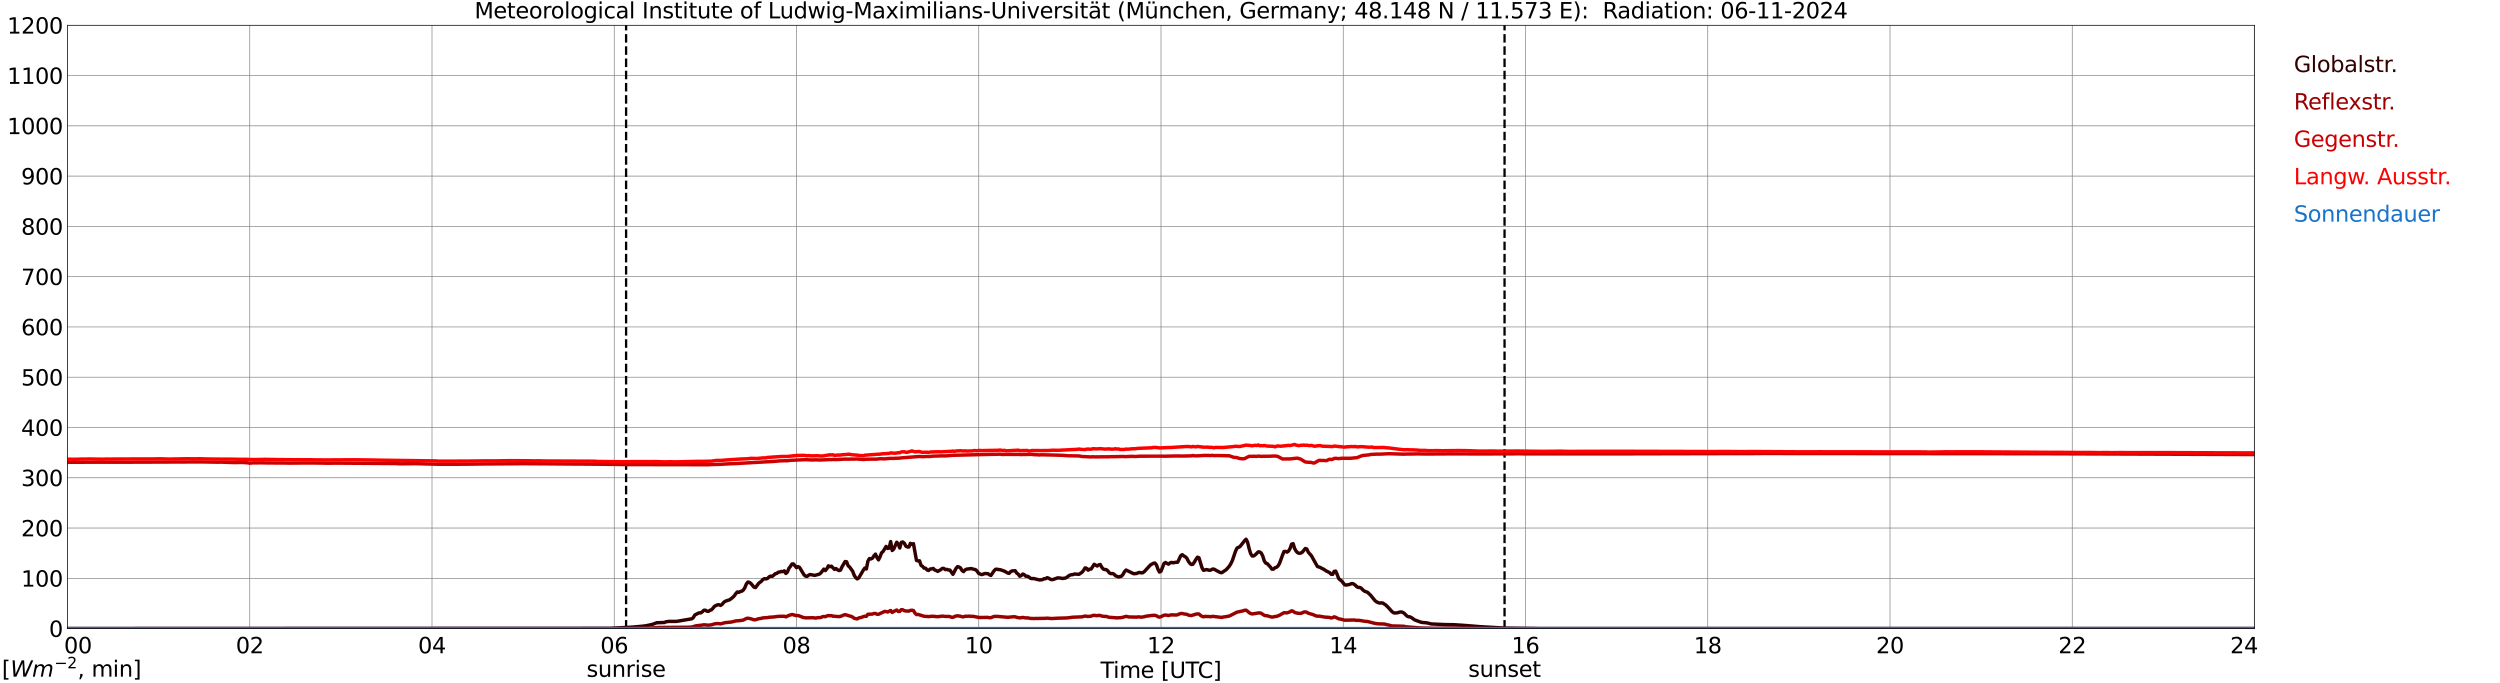 <?xml version="1.0" encoding="utf-8" standalone="no"?>
<!DOCTYPE svg PUBLIC "-//W3C//DTD SVG 1.1//EN"
  "http://www.w3.org/Graphics/SVG/1.1/DTD/svg11.dtd">
<svg xmlns:xlink="http://www.w3.org/1999/xlink" width="1085.4pt" height="296.64pt" viewBox="0 0 1085.4 296.64" xmlns="http://www.w3.org/2000/svg" version="1.1">
 <defs>
  <style type="text/css">*{stroke-linejoin: round; stroke-linecap: butt}</style>
 </defs>
 <g id="figure_1">
  <g id="patch_1">
   <path d="M 0 296.64 
L 1085.4 296.64 
L 1085.4 0 
L 0 0 
z
" style="fill: #ffffff"/>
  </g>
  <g id="axes_1">
   <g id="patch_2">
    <path d="M 29.306 272.909 
L 978.814 272.909 
L 978.814 10.976 
L 29.306 10.976 
z
" style="fill: #ffffff"/>
   </g>
   <g id="patch_3">
    <path d="M 978.814 272.909 
L 978.814 272.909 
L 978.814 10.976 
L 978.814 10.976 
z
" clip-path="url(#p306676cf8b)" style="fill: #d3d3d3; opacity: 0.25; stroke: #d3d3d3; stroke-linejoin: miter"/>
   </g>
   <g id="matplotlib.axis_1">
    <g id="xtick_1">
     <g id="line2d_1">
      <path d="M 29.306 272.909 
L 29.306 10.976 
" clip-path="url(#p306676cf8b)" style="fill: none; stroke: #808080; stroke-width: 0.3; stroke-linecap: square"/>
     </g>
     <g id="line2d_2"/>
     <g id="text_1">
      <!--    00 -->
      <g transform="translate(18.733 283.627) scale(0.095 -0.095)">
       <defs>
        <path id="DejaVuSans-20" transform="scale(0.016)"/>
        <path id="DejaVuSans-30" d="M 2034 4250 
Q 1547 4250 1301 3770 
Q 1056 3291 1056 2328 
Q 1056 1369 1301 889 
Q 1547 409 2034 409 
Q 2525 409 2770 889 
Q 3016 1369 3016 2328 
Q 3016 3291 2770 3770 
Q 2525 4250 2034 4250 
z
M 2034 4750 
Q 2819 4750 3233 4129 
Q 3647 3509 3647 2328 
Q 3647 1150 3233 529 
Q 2819 -91 2034 -91 
Q 1250 -91 836 529 
Q 422 1150 422 2328 
Q 422 3509 836 4129 
Q 1250 4750 2034 4750 
z
" transform="scale(0.016)"/>
       </defs>
       <use xlink:href="#DejaVuSans-20"/>
       <use xlink:href="#DejaVuSans-20" transform="translate(31.787 0)"/>
       <use xlink:href="#DejaVuSans-20" transform="translate(63.574 0)"/>
       <use xlink:href="#DejaVuSans-30" transform="translate(95.361 0)"/>
       <use xlink:href="#DejaVuSans-30" transform="translate(158.984 0)"/>
      </g>
     </g>
    </g>
    <g id="xtick_2">
     <g id="line2d_3">
      <path d="M 108.431 272.909 
L 108.431 10.976 
" clip-path="url(#p306676cf8b)" style="fill: none; stroke: #808080; stroke-width: 0.3; stroke-linecap: square"/>
     </g>
     <g id="line2d_4"/>
     <g id="text_2">
      <!-- 02 -->
      <g transform="translate(102.387 283.627) scale(0.095 -0.095)">
       <defs>
        <path id="DejaVuSans-32" d="M 1228 531 
L 3431 531 
L 3431 0 
L 469 0 
L 469 531 
Q 828 903 1448 1529 
Q 2069 2156 2228 2338 
Q 2531 2678 2651 2914 
Q 2772 3150 2772 3378 
Q 2772 3750 2511 3984 
Q 2250 4219 1831 4219 
Q 1534 4219 1204 4116 
Q 875 4013 500 3803 
L 500 4441 
Q 881 4594 1212 4672 
Q 1544 4750 1819 4750 
Q 2544 4750 2975 4387 
Q 3406 4025 3406 3419 
Q 3406 3131 3298 2873 
Q 3191 2616 2906 2266 
Q 2828 2175 2409 1742 
Q 1991 1309 1228 531 
z
" transform="scale(0.016)"/>
       </defs>
       <use xlink:href="#DejaVuSans-30"/>
       <use xlink:href="#DejaVuSans-32" transform="translate(63.623 0)"/>
      </g>
     </g>
    </g>
    <g id="xtick_3">
     <g id="line2d_5">
      <path d="M 187.557 272.909 
L 187.557 10.976 
" clip-path="url(#p306676cf8b)" style="fill: none; stroke: #808080; stroke-width: 0.3; stroke-linecap: square"/>
     </g>
     <g id="line2d_6"/>
     <g id="text_3">
      <!-- 04 -->
      <g transform="translate(181.513 283.627) scale(0.095 -0.095)">
       <defs>
        <path id="DejaVuSans-34" d="M 2419 4116 
L 825 1625 
L 2419 1625 
L 2419 4116 
z
M 2253 4666 
L 3047 4666 
L 3047 1625 
L 3713 1625 
L 3713 1100 
L 3047 1100 
L 3047 0 
L 2419 0 
L 2419 1100 
L 313 1100 
L 313 1709 
L 2253 4666 
z
" transform="scale(0.016)"/>
       </defs>
       <use xlink:href="#DejaVuSans-30"/>
       <use xlink:href="#DejaVuSans-34" transform="translate(63.623 0)"/>
      </g>
     </g>
    </g>
    <g id="xtick_4">
     <g id="line2d_7">
      <path d="M 266.683 272.909 
L 266.683 10.976 
" clip-path="url(#p306676cf8b)" style="fill: none; stroke: #808080; stroke-width: 0.3; stroke-linecap: square"/>
     </g>
     <g id="line2d_8"/>
     <g id="text_4">
      <!-- 06 -->
      <g transform="translate(260.638 283.627) scale(0.095 -0.095)">
       <defs>
        <path id="DejaVuSans-36" d="M 2113 2584 
Q 1688 2584 1439 2293 
Q 1191 2003 1191 1497 
Q 1191 994 1439 701 
Q 1688 409 2113 409 
Q 2538 409 2786 701 
Q 3034 994 3034 1497 
Q 3034 2003 2786 2293 
Q 2538 2584 2113 2584 
z
M 3366 4563 
L 3366 3988 
Q 3128 4100 2886 4159 
Q 2644 4219 2406 4219 
Q 1781 4219 1451 3797 
Q 1122 3375 1075 2522 
Q 1259 2794 1537 2939 
Q 1816 3084 2150 3084 
Q 2853 3084 3261 2657 
Q 3669 2231 3669 1497 
Q 3669 778 3244 343 
Q 2819 -91 2113 -91 
Q 1303 -91 875 529 
Q 447 1150 447 2328 
Q 447 3434 972 4092 
Q 1497 4750 2381 4750 
Q 2619 4750 2861 4703 
Q 3103 4656 3366 4563 
z
" transform="scale(0.016)"/>
       </defs>
       <use xlink:href="#DejaVuSans-30"/>
       <use xlink:href="#DejaVuSans-36" transform="translate(63.623 0)"/>
      </g>
     </g>
    </g>
    <g id="xtick_5">
     <g id="line2d_9">
      <path d="M 345.808 272.909 
L 345.808 10.976 
" clip-path="url(#p306676cf8b)" style="fill: none; stroke: #808080; stroke-width: 0.3; stroke-linecap: square"/>
     </g>
     <g id="line2d_10"/>
     <g id="text_5">
      <!-- 08 -->
      <g transform="translate(339.764 283.627) scale(0.095 -0.095)">
       <defs>
        <path id="DejaVuSans-38" d="M 2034 2216 
Q 1584 2216 1326 1975 
Q 1069 1734 1069 1313 
Q 1069 891 1326 650 
Q 1584 409 2034 409 
Q 2484 409 2743 651 
Q 3003 894 3003 1313 
Q 3003 1734 2745 1975 
Q 2488 2216 2034 2216 
z
M 1403 2484 
Q 997 2584 770 2862 
Q 544 3141 544 3541 
Q 544 4100 942 4425 
Q 1341 4750 2034 4750 
Q 2731 4750 3128 4425 
Q 3525 4100 3525 3541 
Q 3525 3141 3298 2862 
Q 3072 2584 2669 2484 
Q 3125 2378 3379 2068 
Q 3634 1759 3634 1313 
Q 3634 634 3220 271 
Q 2806 -91 2034 -91 
Q 1263 -91 848 271 
Q 434 634 434 1313 
Q 434 1759 690 2068 
Q 947 2378 1403 2484 
z
M 1172 3481 
Q 1172 3119 1398 2916 
Q 1625 2713 2034 2713 
Q 2441 2713 2670 2916 
Q 2900 3119 2900 3481 
Q 2900 3844 2670 4047 
Q 2441 4250 2034 4250 
Q 1625 4250 1398 4047 
Q 1172 3844 1172 3481 
z
" transform="scale(0.016)"/>
       </defs>
       <use xlink:href="#DejaVuSans-30"/>
       <use xlink:href="#DejaVuSans-38" transform="translate(63.623 0)"/>
      </g>
     </g>
    </g>
    <g id="xtick_6">
     <g id="line2d_11">
      <path d="M 424.934 272.909 
L 424.934 10.976 
" clip-path="url(#p306676cf8b)" style="fill: none; stroke: #808080; stroke-width: 0.3; stroke-linecap: square"/>
     </g>
     <g id="line2d_12"/>
     <g id="text_6">
      <!-- 10 -->
      <g transform="translate(418.89 283.627) scale(0.095 -0.095)">
       <defs>
        <path id="DejaVuSans-31" d="M 794 531 
L 1825 531 
L 1825 4091 
L 703 3866 
L 703 4441 
L 1819 4666 
L 2450 4666 
L 2450 531 
L 3481 531 
L 3481 0 
L 794 0 
L 794 531 
z
" transform="scale(0.016)"/>
       </defs>
       <use xlink:href="#DejaVuSans-31"/>
       <use xlink:href="#DejaVuSans-30" transform="translate(63.623 0)"/>
      </g>
     </g>
    </g>
    <g id="xtick_7">
     <g id="line2d_13">
      <path d="M 504.06 272.909 
L 504.06 10.976 
" clip-path="url(#p306676cf8b)" style="fill: none; stroke: #808080; stroke-width: 0.3; stroke-linecap: square"/>
     </g>
     <g id="line2d_14"/>
     <g id="text_7">
      <!-- 12 -->
      <g transform="translate(498.015 283.627) scale(0.095 -0.095)">
       <use xlink:href="#DejaVuSans-31"/>
       <use xlink:href="#DejaVuSans-32" transform="translate(63.623 0)"/>
      </g>
     </g>
    </g>
    <g id="xtick_8">
     <g id="line2d_15">
      <path d="M 583.185 272.909 
L 583.185 10.976 
" clip-path="url(#p306676cf8b)" style="fill: none; stroke: #808080; stroke-width: 0.3; stroke-linecap: square"/>
     </g>
     <g id="line2d_16"/>
     <g id="text_8">
      <!-- 14 -->
      <g transform="translate(577.141 283.627) scale(0.095 -0.095)">
       <use xlink:href="#DejaVuSans-31"/>
       <use xlink:href="#DejaVuSans-34" transform="translate(63.623 0)"/>
      </g>
     </g>
    </g>
    <g id="xtick_9">
     <g id="line2d_17">
      <path d="M 662.311 272.909 
L 662.311 10.976 
" clip-path="url(#p306676cf8b)" style="fill: none; stroke: #808080; stroke-width: 0.3; stroke-linecap: square"/>
     </g>
     <g id="line2d_18"/>
     <g id="text_9">
      <!-- 16 -->
      <g transform="translate(656.267 283.627) scale(0.095 -0.095)">
       <use xlink:href="#DejaVuSans-31"/>
       <use xlink:href="#DejaVuSans-36" transform="translate(63.623 0)"/>
      </g>
     </g>
    </g>
    <g id="xtick_10">
     <g id="line2d_19">
      <path d="M 741.437 272.909 
L 741.437 10.976 
" clip-path="url(#p306676cf8b)" style="fill: none; stroke: #808080; stroke-width: 0.3; stroke-linecap: square"/>
     </g>
     <g id="line2d_20"/>
     <g id="text_10">
      <!-- 18 -->
      <g transform="translate(735.392 283.627) scale(0.095 -0.095)">
       <use xlink:href="#DejaVuSans-31"/>
       <use xlink:href="#DejaVuSans-38" transform="translate(63.623 0)"/>
      </g>
     </g>
    </g>
    <g id="xtick_11">
     <g id="line2d_21">
      <path d="M 820.562 272.909 
L 820.562 10.976 
" clip-path="url(#p306676cf8b)" style="fill: none; stroke: #808080; stroke-width: 0.3; stroke-linecap: square"/>
     </g>
     <g id="line2d_22"/>
     <g id="text_11">
      <!-- 20 -->
      <g transform="translate(814.518 283.627) scale(0.095 -0.095)">
       <use xlink:href="#DejaVuSans-32"/>
       <use xlink:href="#DejaVuSans-30" transform="translate(63.623 0)"/>
      </g>
     </g>
    </g>
    <g id="xtick_12">
     <g id="line2d_23">
      <path d="M 899.688 272.909 
L 899.688 10.976 
" clip-path="url(#p306676cf8b)" style="fill: none; stroke: #808080; stroke-width: 0.3; stroke-linecap: square"/>
     </g>
     <g id="line2d_24"/>
     <g id="text_12">
      <!-- 22 -->
      <g transform="translate(893.644 283.627) scale(0.095 -0.095)">
       <use xlink:href="#DejaVuSans-32"/>
       <use xlink:href="#DejaVuSans-32" transform="translate(63.623 0)"/>
      </g>
     </g>
    </g>
    <g id="xtick_13">
     <g id="line2d_25">
      <path d="M 978.814 272.909 
L 978.814 10.976 
" clip-path="url(#p306676cf8b)" style="fill: none; stroke: #808080; stroke-width: 0.3; stroke-linecap: square"/>
     </g>
     <g id="line2d_26"/>
     <g id="text_13">
      <!-- 24    -->
      <g transform="translate(968.241 283.627) scale(0.095 -0.095)">
       <use xlink:href="#DejaVuSans-32"/>
       <use xlink:href="#DejaVuSans-34" transform="translate(63.623 0)"/>
       <use xlink:href="#DejaVuSans-20" transform="translate(127.246 0)"/>
       <use xlink:href="#DejaVuSans-20" transform="translate(159.033 0)"/>
       <use xlink:href="#DejaVuSans-20" transform="translate(190.82 0)"/>
      </g>
     </g>
    </g>
    <g id="text_14">
     <!-- Time [UTC] -->
     <g transform="translate(477.806 294.322) scale(0.095 -0.095)">
      <defs>
       <path id="DejaVuSans-54" d="M -19 4666 
L 3928 4666 
L 3928 4134 
L 2272 4134 
L 2272 0 
L 1638 0 
L 1638 4134 
L -19 4134 
L -19 4666 
z
" transform="scale(0.016)"/>
       <path id="DejaVuSans-69" d="M 603 3500 
L 1178 3500 
L 1178 0 
L 603 0 
L 603 3500 
z
M 603 4863 
L 1178 4863 
L 1178 4134 
L 603 4134 
L 603 4863 
z
" transform="scale(0.016)"/>
       <path id="DejaVuSans-6d" d="M 3328 2828 
Q 3544 3216 3844 3400 
Q 4144 3584 4550 3584 
Q 5097 3584 5394 3201 
Q 5691 2819 5691 2113 
L 5691 0 
L 5113 0 
L 5113 2094 
Q 5113 2597 4934 2840 
Q 4756 3084 4391 3084 
Q 3944 3084 3684 2787 
Q 3425 2491 3425 1978 
L 3425 0 
L 2847 0 
L 2847 2094 
Q 2847 2600 2669 2842 
Q 2491 3084 2119 3084 
Q 1678 3084 1418 2786 
Q 1159 2488 1159 1978 
L 1159 0 
L 581 0 
L 581 3500 
L 1159 3500 
L 1159 2956 
Q 1356 3278 1631 3431 
Q 1906 3584 2284 3584 
Q 2666 3584 2933 3390 
Q 3200 3197 3328 2828 
z
" transform="scale(0.016)"/>
       <path id="DejaVuSans-65" d="M 3597 1894 
L 3597 1613 
L 953 1613 
Q 991 1019 1311 708 
Q 1631 397 2203 397 
Q 2534 397 2845 478 
Q 3156 559 3463 722 
L 3463 178 
Q 3153 47 2828 -22 
Q 2503 -91 2169 -91 
Q 1331 -91 842 396 
Q 353 884 353 1716 
Q 353 2575 817 3079 
Q 1281 3584 2069 3584 
Q 2775 3584 3186 3129 
Q 3597 2675 3597 1894 
z
M 3022 2063 
Q 3016 2534 2758 2815 
Q 2500 3097 2075 3097 
Q 1594 3097 1305 2825 
Q 1016 2553 972 2059 
L 3022 2063 
z
" transform="scale(0.016)"/>
       <path id="DejaVuSans-5b" d="M 550 4863 
L 1875 4863 
L 1875 4416 
L 1125 4416 
L 1125 -397 
L 1875 -397 
L 1875 -844 
L 550 -844 
L 550 4863 
z
" transform="scale(0.016)"/>
       <path id="DejaVuSans-55" d="M 556 4666 
L 1191 4666 
L 1191 1831 
Q 1191 1081 1462 751 
Q 1734 422 2344 422 
Q 2950 422 3222 751 
Q 3494 1081 3494 1831 
L 3494 4666 
L 4128 4666 
L 4128 1753 
Q 4128 841 3676 375 
Q 3225 -91 2344 -91 
Q 1459 -91 1007 375 
Q 556 841 556 1753 
L 556 4666 
z
" transform="scale(0.016)"/>
       <path id="DejaVuSans-43" d="M 4122 4306 
L 4122 3641 
Q 3803 3938 3442 4084 
Q 3081 4231 2675 4231 
Q 1875 4231 1450 3742 
Q 1025 3253 1025 2328 
Q 1025 1406 1450 917 
Q 1875 428 2675 428 
Q 3081 428 3442 575 
Q 3803 722 4122 1019 
L 4122 359 
Q 3791 134 3420 21 
Q 3050 -91 2638 -91 
Q 1578 -91 968 557 
Q 359 1206 359 2328 
Q 359 3453 968 4101 
Q 1578 4750 2638 4750 
Q 3056 4750 3426 4639 
Q 3797 4528 4122 4306 
z
" transform="scale(0.016)"/>
       <path id="DejaVuSans-5d" d="M 1947 4863 
L 1947 -844 
L 622 -844 
L 622 -397 
L 1369 -397 
L 1369 4416 
L 622 4416 
L 622 4863 
L 1947 4863 
z
" transform="scale(0.016)"/>
      </defs>
      <use xlink:href="#DejaVuSans-54"/>
      <use xlink:href="#DejaVuSans-69" transform="translate(57.959 0)"/>
      <use xlink:href="#DejaVuSans-6d" transform="translate(85.742 0)"/>
      <use xlink:href="#DejaVuSans-65" transform="translate(183.154 0)"/>
      <use xlink:href="#DejaVuSans-20" transform="translate(244.678 0)"/>
      <use xlink:href="#DejaVuSans-5b" transform="translate(276.465 0)"/>
      <use xlink:href="#DejaVuSans-55" transform="translate(315.479 0)"/>
      <use xlink:href="#DejaVuSans-54" transform="translate(388.672 0)"/>
      <use xlink:href="#DejaVuSans-43" transform="translate(443.881 0)"/>
      <use xlink:href="#DejaVuSans-5d" transform="translate(513.705 0)"/>
     </g>
    </g>
   </g>
   <g id="matplotlib.axis_2">
    <g id="ytick_1">
     <g id="line2d_27">
      <path d="M 29.306 272.909 
L 978.814 272.909 
" clip-path="url(#p306676cf8b)" style="fill: none; stroke: #808080; stroke-width: 0.3; stroke-linecap: square"/>
     </g>
     <g id="line2d_28"/>
     <g id="text_15">
      <!-- 0 -->
      <g transform="translate(21.261 276.518) scale(0.095 -0.095)">
       <use xlink:href="#DejaVuSans-30"/>
      </g>
     </g>
    </g>
    <g id="ytick_2">
     <g id="line2d_29">
      <path d="M 29.306 251.081 
L 978.814 251.081 
" clip-path="url(#p306676cf8b)" style="fill: none; stroke: #808080; stroke-width: 0.3; stroke-linecap: square"/>
     </g>
     <g id="line2d_30"/>
     <g id="text_16">
      <!-- 100 -->
      <g transform="translate(9.173 254.69) scale(0.095 -0.095)">
       <use xlink:href="#DejaVuSans-31"/>
       <use xlink:href="#DejaVuSans-30" transform="translate(63.623 0)"/>
       <use xlink:href="#DejaVuSans-30" transform="translate(127.246 0)"/>
      </g>
     </g>
    </g>
    <g id="ytick_3">
     <g id="line2d_31">
      <path d="M 29.306 229.253 
L 978.814 229.253 
" clip-path="url(#p306676cf8b)" style="fill: none; stroke: #808080; stroke-width: 0.3; stroke-linecap: square"/>
     </g>
     <g id="line2d_32"/>
     <g id="text_17">
      <!-- 200 -->
      <g transform="translate(9.173 232.863) scale(0.095 -0.095)">
       <use xlink:href="#DejaVuSans-32"/>
       <use xlink:href="#DejaVuSans-30" transform="translate(63.623 0)"/>
       <use xlink:href="#DejaVuSans-30" transform="translate(127.246 0)"/>
      </g>
     </g>
    </g>
    <g id="ytick_4">
     <g id="line2d_33">
      <path d="M 29.306 207.426 
L 978.814 207.426 
" clip-path="url(#p306676cf8b)" style="fill: none; stroke: #808080; stroke-width: 0.3; stroke-linecap: square"/>
     </g>
     <g id="line2d_34"/>
     <g id="text_18">
      <!-- 300 -->
      <g transform="translate(9.173 211.035) scale(0.095 -0.095)">
       <defs>
        <path id="DejaVuSans-33" d="M 2597 2516 
Q 3050 2419 3304 2112 
Q 3559 1806 3559 1356 
Q 3559 666 3084 287 
Q 2609 -91 1734 -91 
Q 1441 -91 1130 -33 
Q 819 25 488 141 
L 488 750 
Q 750 597 1062 519 
Q 1375 441 1716 441 
Q 2309 441 2620 675 
Q 2931 909 2931 1356 
Q 2931 1769 2642 2001 
Q 2353 2234 1838 2234 
L 1294 2234 
L 1294 2753 
L 1863 2753 
Q 2328 2753 2575 2939 
Q 2822 3125 2822 3475 
Q 2822 3834 2567 4026 
Q 2313 4219 1838 4219 
Q 1578 4219 1281 4162 
Q 984 4106 628 3988 
L 628 4550 
Q 988 4650 1302 4700 
Q 1616 4750 1894 4750 
Q 2613 4750 3031 4423 
Q 3450 4097 3450 3541 
Q 3450 3153 3228 2886 
Q 3006 2619 2597 2516 
z
" transform="scale(0.016)"/>
       </defs>
       <use xlink:href="#DejaVuSans-33"/>
       <use xlink:href="#DejaVuSans-30" transform="translate(63.623 0)"/>
       <use xlink:href="#DejaVuSans-30" transform="translate(127.246 0)"/>
      </g>
     </g>
    </g>
    <g id="ytick_5">
     <g id="line2d_35">
      <path d="M 29.306 185.598 
L 978.814 185.598 
" clip-path="url(#p306676cf8b)" style="fill: none; stroke: #808080; stroke-width: 0.3; stroke-linecap: square"/>
     </g>
     <g id="line2d_36"/>
     <g id="text_19">
      <!-- 400 -->
      <g transform="translate(9.173 189.207) scale(0.095 -0.095)">
       <use xlink:href="#DejaVuSans-34"/>
       <use xlink:href="#DejaVuSans-30" transform="translate(63.623 0)"/>
       <use xlink:href="#DejaVuSans-30" transform="translate(127.246 0)"/>
      </g>
     </g>
    </g>
    <g id="ytick_6">
     <g id="line2d_37">
      <path d="M 29.306 163.77 
L 978.814 163.77 
" clip-path="url(#p306676cf8b)" style="fill: none; stroke: #808080; stroke-width: 0.3; stroke-linecap: square"/>
     </g>
     <g id="line2d_38"/>
     <g id="text_20">
      <!-- 500 -->
      <g transform="translate(9.173 167.379) scale(0.095 -0.095)">
       <defs>
        <path id="DejaVuSans-35" d="M 691 4666 
L 3169 4666 
L 3169 4134 
L 1269 4134 
L 1269 2991 
Q 1406 3038 1543 3061 
Q 1681 3084 1819 3084 
Q 2600 3084 3056 2656 
Q 3513 2228 3513 1497 
Q 3513 744 3044 326 
Q 2575 -91 1722 -91 
Q 1428 -91 1123 -41 
Q 819 9 494 109 
L 494 744 
Q 775 591 1075 516 
Q 1375 441 1709 441 
Q 2250 441 2565 725 
Q 2881 1009 2881 1497 
Q 2881 1984 2565 2268 
Q 2250 2553 1709 2553 
Q 1456 2553 1204 2497 
Q 953 2441 691 2322 
L 691 4666 
z
" transform="scale(0.016)"/>
       </defs>
       <use xlink:href="#DejaVuSans-35"/>
       <use xlink:href="#DejaVuSans-30" transform="translate(63.623 0)"/>
       <use xlink:href="#DejaVuSans-30" transform="translate(127.246 0)"/>
      </g>
     </g>
    </g>
    <g id="ytick_7">
     <g id="line2d_39">
      <path d="M 29.306 141.942 
L 978.814 141.942 
" clip-path="url(#p306676cf8b)" style="fill: none; stroke: #808080; stroke-width: 0.3; stroke-linecap: square"/>
     </g>
     <g id="line2d_40"/>
     <g id="text_21">
      <!-- 600 -->
      <g transform="translate(9.173 145.551) scale(0.095 -0.095)">
       <use xlink:href="#DejaVuSans-36"/>
       <use xlink:href="#DejaVuSans-30" transform="translate(63.623 0)"/>
       <use xlink:href="#DejaVuSans-30" transform="translate(127.246 0)"/>
      </g>
     </g>
    </g>
    <g id="ytick_8">
     <g id="line2d_41">
      <path d="M 29.306 120.114 
L 978.814 120.114 
" clip-path="url(#p306676cf8b)" style="fill: none; stroke: #808080; stroke-width: 0.3; stroke-linecap: square"/>
     </g>
     <g id="line2d_42"/>
     <g id="text_22">
      <!-- 700 -->
      <g transform="translate(9.173 123.724) scale(0.095 -0.095)">
       <defs>
        <path id="DejaVuSans-37" d="M 525 4666 
L 3525 4666 
L 3525 4397 
L 1831 0 
L 1172 0 
L 2766 4134 
L 525 4134 
L 525 4666 
z
" transform="scale(0.016)"/>
       </defs>
       <use xlink:href="#DejaVuSans-37"/>
       <use xlink:href="#DejaVuSans-30" transform="translate(63.623 0)"/>
       <use xlink:href="#DejaVuSans-30" transform="translate(127.246 0)"/>
      </g>
     </g>
    </g>
    <g id="ytick_9">
     <g id="line2d_43">
      <path d="M 29.306 98.287 
L 978.814 98.287 
" clip-path="url(#p306676cf8b)" style="fill: none; stroke: #808080; stroke-width: 0.3; stroke-linecap: square"/>
     </g>
     <g id="line2d_44"/>
     <g id="text_23">
      <!-- 800 -->
      <g transform="translate(9.173 101.896) scale(0.095 -0.095)">
       <use xlink:href="#DejaVuSans-38"/>
       <use xlink:href="#DejaVuSans-30" transform="translate(63.623 0)"/>
       <use xlink:href="#DejaVuSans-30" transform="translate(127.246 0)"/>
      </g>
     </g>
    </g>
    <g id="ytick_10">
     <g id="line2d_45">
      <path d="M 29.306 76.459 
L 978.814 76.459 
" clip-path="url(#p306676cf8b)" style="fill: none; stroke: #808080; stroke-width: 0.3; stroke-linecap: square"/>
     </g>
     <g id="line2d_46"/>
     <g id="text_24">
      <!-- 900 -->
      <g transform="translate(9.173 80.068) scale(0.095 -0.095)">
       <defs>
        <path id="DejaVuSans-39" d="M 703 97 
L 703 672 
Q 941 559 1184 500 
Q 1428 441 1663 441 
Q 2288 441 2617 861 
Q 2947 1281 2994 2138 
Q 2813 1869 2534 1725 
Q 2256 1581 1919 1581 
Q 1219 1581 811 2004 
Q 403 2428 403 3163 
Q 403 3881 828 4315 
Q 1253 4750 1959 4750 
Q 2769 4750 3195 4129 
Q 3622 3509 3622 2328 
Q 3622 1225 3098 567 
Q 2575 -91 1691 -91 
Q 1453 -91 1209 -44 
Q 966 3 703 97 
z
M 1959 2075 
Q 2384 2075 2632 2365 
Q 2881 2656 2881 3163 
Q 2881 3666 2632 3958 
Q 2384 4250 1959 4250 
Q 1534 4250 1286 3958 
Q 1038 3666 1038 3163 
Q 1038 2656 1286 2365 
Q 1534 2075 1959 2075 
z
" transform="scale(0.016)"/>
       </defs>
       <use xlink:href="#DejaVuSans-39"/>
       <use xlink:href="#DejaVuSans-30" transform="translate(63.623 0)"/>
       <use xlink:href="#DejaVuSans-30" transform="translate(127.246 0)"/>
      </g>
     </g>
    </g>
    <g id="ytick_11">
     <g id="line2d_47">
      <path d="M 29.306 54.631 
L 978.814 54.631 
" clip-path="url(#p306676cf8b)" style="fill: none; stroke: #808080; stroke-width: 0.3; stroke-linecap: square"/>
     </g>
     <g id="line2d_48"/>
     <g id="text_25">
      <!-- 1000 -->
      <g transform="translate(3.128 58.24) scale(0.095 -0.095)">
       <use xlink:href="#DejaVuSans-31"/>
       <use xlink:href="#DejaVuSans-30" transform="translate(63.623 0)"/>
       <use xlink:href="#DejaVuSans-30" transform="translate(127.246 0)"/>
       <use xlink:href="#DejaVuSans-30" transform="translate(190.869 0)"/>
      </g>
     </g>
    </g>
    <g id="ytick_12">
     <g id="line2d_49">
      <path d="M 29.306 32.803 
L 978.814 32.803 
" clip-path="url(#p306676cf8b)" style="fill: none; stroke: #808080; stroke-width: 0.3; stroke-linecap: square"/>
     </g>
     <g id="line2d_50"/>
     <g id="text_26">
      <!-- 1100 -->
      <g transform="translate(3.128 36.413) scale(0.095 -0.095)">
       <use xlink:href="#DejaVuSans-31"/>
       <use xlink:href="#DejaVuSans-31" transform="translate(63.623 0)"/>
       <use xlink:href="#DejaVuSans-30" transform="translate(127.246 0)"/>
       <use xlink:href="#DejaVuSans-30" transform="translate(190.869 0)"/>
      </g>
     </g>
    </g>
    <g id="ytick_13">
     <g id="line2d_51">
      <path d="M 29.306 10.976 
L 978.814 10.976 
" clip-path="url(#p306676cf8b)" style="fill: none; stroke: #808080; stroke-width: 0.3; stroke-linecap: square"/>
     </g>
     <g id="line2d_52"/>
     <g id="text_27">
      <!-- 1200 -->
      <g transform="translate(3.128 14.585) scale(0.095 -0.095)">
       <use xlink:href="#DejaVuSans-31"/>
       <use xlink:href="#DejaVuSans-32" transform="translate(63.623 0)"/>
       <use xlink:href="#DejaVuSans-30" transform="translate(127.246 0)"/>
       <use xlink:href="#DejaVuSans-30" transform="translate(190.869 0)"/>
      </g>
     </g>
    </g>
   </g>
   <g id="line2d_53">
    <path d="M 271.826 272.909 
L 271.826 10.976 
" clip-path="url(#p306676cf8b)" style="fill: none; stroke-dasharray: 3.7,1.6; stroke-dashoffset: 0; stroke: #000000"/>
   </g>
   <g id="line2d_54">
    <path d="M 653.212 272.909 
L 653.212 10.976 
" clip-path="url(#p306676cf8b)" style="fill: none; stroke-dasharray: 3.7,1.6; stroke-dashoffset: 0; stroke: #000000"/>
   </g>
   <g id="line2d_55">
    <path d="M 29.306 272.909 
L 264.705 272.804 
L 273.277 272.337 
L 274.595 272.256 
L 278.552 271.911 
L 280.53 271.669 
L 283.167 271.101 
L 285.145 270.37 
L 288.442 270.27 
L 289.102 269.966 
L 290.42 269.783 
L 293.717 269.783 
L 300.311 268.67 
L 300.971 268.203 
L 301.63 267.048 
L 302.949 266.339 
L 303.608 266.075 
L 304.267 266.094 
L 304.927 265.607 
L 305.586 264.959 
L 306.246 264.9 
L 306.905 265.345 
L 307.564 265.426 
L 308.224 264.981 
L 308.883 264.758 
L 309.543 264.069 
L 310.202 263.217 
L 311.521 262.589 
L 312.18 262.547 
L 312.839 262.853 
L 313.499 262.405 
L 314.158 261.576 
L 314.818 261.069 
L 316.136 260.602 
L 316.796 260.399 
L 318.114 259.387 
L 318.774 258.719 
L 319.433 257.765 
L 320.093 257.016 
L 320.752 257.178 
L 321.411 256.813 
L 322.071 256.671 
L 322.73 256.165 
L 323.39 255.13 
L 324.049 253.53 
L 324.708 252.698 
L 325.368 252.84 
L 326.027 253.347 
L 327.346 254.907 
L 328.005 255.11 
L 329.324 253.327 
L 330.643 252.273 
L 331.302 251.522 
L 331.961 251.219 
L 332.621 251.36 
L 333.28 251.096 
L 333.94 250.428 
L 334.599 250.103 
L 335.258 250.225 
L 335.918 249.739 
L 336.577 249.09 
L 337.236 248.968 
L 337.896 248.422 
L 338.555 248.361 
L 339.215 248.097 
L 339.874 248.2 
L 340.533 247.855 
L 341.193 248.968 
L 341.852 248.361 
L 342.512 246.72 
L 343.171 245.908 
L 343.83 244.875 
L 344.49 244.834 
L 345.808 246.456 
L 346.468 246.01 
L 347.127 246.314 
L 348.446 248.542 
L 349.105 249.619 
L 349.765 250.145 
L 350.424 250.225 
L 351.083 249.719 
L 351.743 249.416 
L 353.721 249.819 
L 355.699 249.274 
L 356.359 248.787 
L 357.677 247.084 
L 358.337 247.733 
L 358.996 246.923 
L 359.655 245.666 
L 360.315 246.05 
L 360.974 245.807 
L 362.293 247.207 
L 362.952 246.842 
L 363.612 247.388 
L 364.271 247.713 
L 364.93 247.49 
L 365.59 246.05 
L 366.909 243.801 
L 367.568 243.902 
L 368.227 245.646 
L 368.887 246.192 
L 370.206 248.036 
L 370.865 249.76 
L 371.524 250.813 
L 372.184 251.321 
L 372.843 250.896 
L 374.821 247.53 
L 375.481 246.617 
L 376.14 247.043 
L 376.799 243.679 
L 377.459 242.505 
L 378.118 242.686 
L 378.777 242.341 
L 379.437 241.328 
L 380.096 240.578 
L 380.756 242.079 
L 381.415 243.072 
L 382.074 241.734 
L 382.734 240.032 
L 383.393 239.423 
L 384.712 237.234 
L 385.371 238.107 
L 386.031 237.965 
L 386.69 235.127 
L 387.349 238.997 
L 388.009 238.41 
L 389.328 235.411 
L 389.987 236.24 
L 390.646 237.923 
L 391.306 235.492 
L 391.965 235.308 
L 392.624 235.856 
L 393.284 237.133 
L 393.943 237.458 
L 394.603 237.498 
L 395.262 235.898 
L 395.921 236.363 
L 396.581 236.018 
L 397.899 243.315 
L 398.559 243.518 
L 399.218 243.476 
L 399.878 245.463 
L 400.537 245.888 
L 401.196 246.659 
L 401.856 246.7 
L 402.515 247.469 
L 403.175 247.672 
L 403.834 247.043 
L 404.493 247.004 
L 405.153 246.781 
L 405.812 247.449 
L 406.471 247.693 
L 407.131 248.078 
L 408.45 247.307 
L 409.109 246.781 
L 409.768 246.781 
L 410.428 247.307 
L 411.087 247.185 
L 411.746 247.469 
L 412.406 247.49 
L 413.725 249.335 
L 415.043 246.82 
L 415.703 246.03 
L 416.362 246.152 
L 417.022 246.598 
L 417.681 247.693 
L 418.34 248.178 
L 419 247.429 
L 419.659 247.104 
L 421.637 246.842 
L 423.615 247.368 
L 424.275 248.036 
L 424.934 248.99 
L 426.253 249.477 
L 427.572 249.01 
L 428.89 249.051 
L 429.55 249.536 
L 430.209 249.841 
L 431.528 247.894 
L 432.187 247.185 
L 432.847 247.104 
L 433.506 247.307 
L 434.165 247.307 
L 436.144 247.997 
L 437.462 248.767 
L 438.122 248.929 
L 438.781 248.178 
L 439.44 247.855 
L 440.759 247.794 
L 441.419 248.807 
L 442.078 249.274 
L 442.737 250.164 
L 443.397 249.902 
L 444.056 249.232 
L 444.716 249.516 
L 445.375 250.186 
L 446.034 250.164 
L 446.694 250.49 
L 447.353 251.057 
L 448.012 251.219 
L 448.672 251.157 
L 451.309 251.806 
L 452.628 251.644 
L 453.287 251.238 
L 453.947 251.28 
L 454.606 250.813 
L 455.266 251.016 
L 455.925 251.422 
L 456.584 251.686 
L 457.244 251.583 
L 459.222 250.874 
L 460.541 250.996 
L 461.2 251.157 
L 462.519 250.976 
L 463.178 250.651 
L 463.838 250.103 
L 464.497 249.719 
L 465.156 249.516 
L 465.816 249.477 
L 466.475 249.213 
L 468.453 249.354 
L 469.772 248.442 
L 470.431 247.652 
L 471.091 246.558 
L 471.75 246.72 
L 472.409 247.551 
L 473.069 247.104 
L 473.728 247.043 
L 475.047 244.998 
L 476.366 245.746 
L 477.025 245.26 
L 477.685 245.078 
L 478.344 246.275 
L 479.003 247.065 
L 479.663 247.268 
L 480.322 247.307 
L 480.981 247.875 
L 481.641 248.726 
L 482.3 249.071 
L 482.96 248.99 
L 483.619 249.252 
L 484.278 249.942 
L 485.597 250.49 
L 486.916 250.164 
L 487.575 249.374 
L 488.235 248.158 
L 488.894 247.49 
L 492.191 249.09 
L 493.51 248.99 
L 494.169 248.645 
L 494.828 248.542 
L 495.488 248.726 
L 496.147 248.645 
L 496.807 248.178 
L 499.444 245.301 
L 500.763 244.55 
L 501.422 244.45 
L 502.082 245.26 
L 502.741 247.126 
L 503.4 248.361 
L 504.06 248.016 
L 505.379 244.592 
L 506.038 244.205 
L 506.697 244.653 
L 507.357 244.937 
L 508.016 244.369 
L 508.675 244.166 
L 509.335 244.369 
L 509.994 244.186 
L 511.313 244.085 
L 512.632 241.248 
L 513.291 240.822 
L 513.95 241.37 
L 514.61 241.713 
L 515.269 242.341 
L 515.929 243.66 
L 516.588 244.572 
L 517.247 245.078 
L 517.907 244.956 
L 518.566 244.004 
L 519.226 242.848 
L 519.885 241.916 
L 520.544 242.16 
L 521.863 246.517 
L 522.522 247.61 
L 523.841 247.287 
L 525.16 247.61 
L 525.819 247.429 
L 526.479 247.043 
L 527.138 247.126 
L 528.457 247.875 
L 529.776 248.564 
L 530.435 248.645 
L 532.413 247.307 
L 533.732 245.788 
L 534.391 244.714 
L 535.051 243.334 
L 536.369 239.442 
L 537.029 237.984 
L 538.348 237.295 
L 540.326 234.782 
L 540.985 234.114 
L 541.644 235.369 
L 542.304 238.126 
L 542.963 240.335 
L 543.623 241.37 
L 544.282 241.39 
L 544.941 240.922 
L 546.26 239.606 
L 546.919 239.626 
L 547.579 240.132 
L 548.238 241.39 
L 548.898 243.537 
L 549.557 244.489 
L 550.216 244.734 
L 551.535 246.172 
L 552.195 247.104 
L 552.854 247.104 
L 553.513 246.517 
L 554.173 246.314 
L 554.832 245.746 
L 555.491 244.672 
L 556.81 241.045 
L 557.47 239.442 
L 558.129 239.403 
L 558.788 239.707 
L 559.448 239.242 
L 560.107 238.107 
L 560.766 236.24 
L 561.426 236.04 
L 562.085 238.168 
L 562.745 239.303 
L 563.404 239.99 
L 564.063 240.235 
L 564.723 240.132 
L 565.382 239.768 
L 566.701 238.146 
L 567.36 238.349 
L 568.02 239.768 
L 569.338 241.248 
L 571.976 245.949 
L 573.295 246.395 
L 573.954 246.82 
L 574.613 247.084 
L 575.932 247.977 
L 577.251 248.584 
L 577.91 249.293 
L 578.57 249.374 
L 579.229 248.078 
L 579.889 247.955 
L 580.548 249.416 
L 581.207 251.199 
L 582.526 252.292 
L 583.845 253.934 
L 584.504 253.995 
L 585.823 253.772 
L 586.482 253.489 
L 587.142 253.327 
L 587.801 253.611 
L 588.46 254.117 
L 589.12 254.766 
L 589.779 255.049 
L 590.439 255.049 
L 591.098 255.455 
L 591.757 256.165 
L 592.417 256.671 
L 593.736 257.158 
L 595.054 258.413 
L 597.032 260.847 
L 597.692 261.312 
L 598.351 261.637 
L 599.011 261.838 
L 599.67 261.737 
L 600.329 261.818 
L 601.648 262.669 
L 602.967 264.007 
L 604.286 265.468 
L 604.945 265.994 
L 605.604 266.155 
L 606.923 266.013 
L 607.582 265.771 
L 608.242 265.669 
L 608.901 265.81 
L 609.561 266.197 
L 610.879 267.493 
L 611.539 267.777 
L 612.198 267.838 
L 612.858 268.183 
L 614.176 269.135 
L 616.814 270.108 
L 617.473 270.25 
L 619.451 270.412 
L 621.429 270.898 
L 627.364 271.163 
L 631.32 271.222 
L 635.276 271.486 
L 639.892 271.85 
L 642.53 272.073 
L 653.739 272.701 
L 655.717 272.723 
L 657.695 272.763 
L 666.267 272.865 
L 668.246 272.909 
L 978.154 272.909 
L 978.154 272.909 
" clip-path="url(#p306676cf8b)" style="fill: none; stroke: #330000; stroke-width: 1.5; stroke-linecap: square"/>
   </g>
   <g id="line2d_56">
    <path d="M 29.306 272.909 
L 274.595 272.909 
L 275.255 272.769 
L 281.849 272.688 
L 285.805 272.424 
L 298.333 272.324 
L 300.311 272.243 
L 302.289 271.676 
L 304.927 271.392 
L 305.586 271.25 
L 307.564 271.431 
L 308.883 271.27 
L 310.202 270.864 
L 311.521 270.722 
L 312.839 270.864 
L 314.818 270.337 
L 317.455 270.073 
L 318.774 269.77 
L 319.433 269.587 
L 321.411 269.425 
L 322.73 269.202 
L 324.049 268.513 
L 324.708 268.393 
L 326.027 268.655 
L 327.346 269.102 
L 328.005 269.061 
L 329.324 268.655 
L 330.643 268.432 
L 331.302 268.251 
L 333.28 268.129 
L 333.94 267.987 
L 335.918 267.864 
L 337.896 267.6 
L 340.533 267.541 
L 341.193 267.825 
L 342.512 267.175 
L 343.83 266.81 
L 344.49 266.891 
L 345.149 267.155 
L 345.808 267.277 
L 346.468 267.236 
L 347.787 267.683 
L 348.446 268.006 
L 349.765 268.251 
L 353.062 268.19 
L 353.721 268.31 
L 354.38 268.31 
L 355.04 268.129 
L 355.699 268.19 
L 356.359 268.067 
L 357.018 267.784 
L 357.677 267.642 
L 358.337 267.764 
L 358.996 267.419 
L 359.655 267.236 
L 360.315 267.358 
L 360.974 267.277 
L 361.634 267.52 
L 364.271 267.703 
L 364.93 267.6 
L 366.249 267.055 
L 366.909 266.832 
L 368.887 267.439 
L 369.546 267.6 
L 370.206 267.926 
L 370.865 268.452 
L 372.184 268.716 
L 372.843 268.29 
L 374.162 267.987 
L 374.821 267.703 
L 375.481 267.541 
L 376.14 267.581 
L 376.799 266.69 
L 378.777 266.607 
L 379.437 266.345 
L 380.096 266.345 
L 380.756 266.69 
L 381.415 266.69 
L 383.393 265.778 
L 384.053 265.452 
L 384.712 265.514 
L 385.371 265.717 
L 386.69 265.049 
L 387.349 265.898 
L 388.009 265.472 
L 389.328 264.846 
L 389.987 265.494 
L 390.646 265.433 
L 391.306 264.682 
L 391.965 264.743 
L 392.624 265.169 
L 393.943 265.311 
L 394.603 265.311 
L 395.262 265.027 
L 395.921 264.926 
L 396.581 265.068 
L 397.24 266.203 
L 397.899 266.832 
L 398.559 266.749 
L 401.196 267.561 
L 403.175 267.703 
L 404.493 267.561 
L 405.153 267.561 
L 406.471 267.703 
L 407.131 267.742 
L 409.109 267.48 
L 410.428 267.642 
L 411.746 267.622 
L 412.406 267.703 
L 413.065 267.967 
L 413.725 268.048 
L 414.384 267.683 
L 415.043 267.458 
L 415.703 267.358 
L 417.022 267.541 
L 417.681 267.784 
L 418.34 267.803 
L 419 267.561 
L 420.318 267.541 
L 420.978 267.5 
L 421.637 267.622 
L 422.297 267.561 
L 424.275 267.926 
L 424.934 268.087 
L 426.912 268.067 
L 428.89 268.048 
L 429.55 268.19 
L 430.209 268.168 
L 431.528 267.642 
L 432.847 267.6 
L 436.803 267.945 
L 437.462 268.006 
L 440.1 267.764 
L 440.759 267.803 
L 441.419 268.026 
L 442.737 268.27 
L 444.056 268.067 
L 445.375 268.29 
L 446.034 268.229 
L 447.353 268.493 
L 448.672 268.535 
L 453.947 268.452 
L 454.606 268.371 
L 456.584 268.554 
L 459.222 268.393 
L 463.178 268.29 
L 465.816 267.967 
L 469.772 267.803 
L 471.091 267.458 
L 472.409 267.661 
L 473.728 267.52 
L 474.388 267.216 
L 475.047 267.155 
L 476.366 267.317 
L 477.025 267.175 
L 477.685 267.216 
L 478.344 267.48 
L 479.663 267.642 
L 480.322 267.6 
L 480.981 267.864 
L 481.641 268.006 
L 483.619 268.148 
L 484.938 268.251 
L 486.916 268.148 
L 488.894 267.6 
L 490.213 267.864 
L 493.51 267.926 
L 494.169 267.803 
L 495.488 267.945 
L 496.807 267.764 
L 497.466 267.541 
L 500.103 267.196 
L 501.422 267.135 
L 502.082 267.338 
L 502.741 267.764 
L 503.4 267.926 
L 504.06 267.742 
L 505.379 267.094 
L 506.038 267.013 
L 507.357 267.236 
L 508.016 267.033 
L 508.675 266.952 
L 509.994 266.993 
L 510.654 267.013 
L 511.313 266.891 
L 511.972 266.568 
L 512.632 266.384 
L 513.291 266.345 
L 513.95 266.526 
L 515.269 266.71 
L 515.929 267.033 
L 516.588 267.196 
L 517.247 267.236 
L 518.566 266.852 
L 519.226 266.629 
L 519.885 266.526 
L 520.544 266.568 
L 521.204 267.175 
L 521.863 267.6 
L 522.522 267.803 
L 523.182 267.622 
L 525.16 267.703 
L 525.819 267.742 
L 526.479 267.581 
L 530.435 268.067 
L 531.094 267.884 
L 532.413 267.703 
L 533.732 267.458 
L 537.029 265.778 
L 539.666 265.21 
L 540.326 264.966 
L 540.985 264.907 
L 541.644 265.372 
L 542.304 265.981 
L 542.963 266.365 
L 543.623 266.548 
L 544.941 266.365 
L 546.26 266.123 
L 546.919 266.101 
L 547.579 266.264 
L 548.898 267.155 
L 549.557 267.317 
L 550.216 267.358 
L 552.195 267.926 
L 552.854 267.845 
L 553.513 267.642 
L 554.173 267.642 
L 555.491 267.116 
L 557.47 266 
L 558.788 266.101 
L 560.107 265.594 
L 560.766 265.188 
L 561.426 265.391 
L 562.085 265.92 
L 563.404 266.243 
L 564.723 266.304 
L 565.382 266.081 
L 566.042 265.736 
L 566.701 265.655 
L 567.36 265.817 
L 568.02 266.243 
L 569.998 266.81 
L 571.317 267.378 
L 571.976 267.541 
L 572.635 267.48 
L 575.273 267.926 
L 576.592 268.006 
L 577.251 268.067 
L 577.91 268.31 
L 578.57 268.168 
L 579.229 267.803 
L 579.889 267.987 
L 581.207 268.696 
L 581.867 268.757 
L 583.845 269.264 
L 587.801 269.183 
L 589.12 269.364 
L 589.779 269.303 
L 591.098 269.486 
L 592.417 269.728 
L 593.736 269.831 
L 595.714 270.337 
L 597.032 270.661 
L 598.351 270.844 
L 600.989 270.925 
L 603.626 271.553 
L 604.286 271.756 
L 606.264 271.796 
L 609.561 271.898 
L 610.22 272.101 
L 616.814 272.647 
L 620.77 272.73 
L 622.089 272.769 
L 630.001 272.669 
L 632.639 272.688 
L 639.892 272.789 
L 646.486 272.909 
L 978.154 272.909 
L 978.154 272.909 
" clip-path="url(#p306676cf8b)" style="fill: none; stroke: #990000; stroke-width: 1.5; stroke-linecap: square"/>
   </g>
   <g id="line2d_57">
    <path d="M 29.306 200.724 
L 31.943 200.694 
L 51.725 200.661 
L 54.362 200.67 
L 87.331 200.548 
L 94.584 200.668 
L 95.903 200.639 
L 101.838 200.84 
L 105.135 200.777 
L 107.113 200.895 
L 108.431 201.091 
L 109.75 200.962 
L 113.707 200.94 
L 115.685 200.984 
L 118.982 201.004 
L 123.597 201.03 
L 125.575 201.069 
L 132.169 201.015 
L 134.807 201.019 
L 138.763 201.041 
L 142.719 201.119 
L 145.357 201.063 
L 171.732 201.255 
L 173.71 201.377 
L 180.304 201.303 
L 190.854 201.578 
L 202.063 201.549 
L 209.976 201.436 
L 224.482 201.342 
L 226.461 201.301 
L 231.076 201.333 
L 243.604 201.425 
L 248.22 201.467 
L 251.517 201.475 
L 266.683 201.615 
L 270.639 201.689 
L 273.936 201.709 
L 307.564 201.772 
L 308.883 201.689 
L 312.839 201.584 
L 316.136 201.388 
L 318.774 201.296 
L 332.621 200.515 
L 335.918 200.331 
L 338.555 200.102 
L 341.193 200.022 
L 341.852 200.035 
L 343.171 199.847 
L 349.765 199.561 
L 352.402 199.69 
L 354.38 199.644 
L 356.359 199.705 
L 360.315 199.517 
L 360.974 199.563 
L 361.634 199.461 
L 362.952 199.528 
L 365.59 199.402 
L 366.249 199.33 
L 367.568 199.349 
L 372.184 199.284 
L 374.821 199.491 
L 376.14 199.367 
L 380.756 199.321 
L 382.074 199.157 
L 384.053 199.225 
L 386.69 198.985 
L 387.349 199.033 
L 388.668 198.969 
L 390.646 198.887 
L 391.965 198.729 
L 399.218 198.181 
L 400.537 198.273 
L 402.515 198.179 
L 403.175 198.221 
L 405.153 198.031 
L 407.79 197.961 
L 408.45 197.896 
L 409.109 197.959 
L 409.768 197.896 
L 410.428 197.948 
L 413.725 197.675 
L 430.869 197.249 
L 432.187 197.265 
L 434.165 197.171 
L 434.825 197.304 
L 441.419 197.284 
L 442.078 197.241 
L 442.737 197.352 
L 448.012 197.265 
L 448.672 197.385 
L 450.65 197.461 
L 451.309 197.527 
L 451.969 197.437 
L 457.903 197.577 
L 461.2 197.679 
L 463.838 197.872 
L 468.453 197.952 
L 469.772 198.192 
L 473.728 198.382 
L 474.388 198.28 
L 475.047 198.371 
L 478.344 198.326 
L 480.981 198.334 
L 482.3 198.271 
L 484.278 198.256 
L 487.575 198.181 
L 488.235 198.256 
L 491.532 198.123 
L 492.85 198.197 
L 494.828 198.07 
L 499.444 198.048 
L 504.719 198.048 
L 506.038 198.059 
L 507.357 198.024 
L 510.654 197.959 
L 513.291 197.998 
L 517.247 197.911 
L 517.907 197.758 
L 518.566 197.906 
L 519.885 197.906 
L 523.182 197.714 
L 523.841 197.767 
L 524.501 197.699 
L 525.16 197.795 
L 526.479 197.699 
L 527.138 197.804 
L 528.457 197.778 
L 531.094 197.826 
L 533.732 197.893 
L 535.71 198.572 
L 536.369 198.579 
L 537.029 198.701 
L 538.348 199.092 
L 539.666 199.21 
L 540.326 199.111 
L 542.304 198.125 
L 544.282 198.096 
L 545.601 198.149 
L 546.26 198.018 
L 547.579 198.129 
L 549.557 198.079 
L 550.876 198.103 
L 552.854 197.989 
L 554.173 198.029 
L 554.832 198.199 
L 556.81 199.271 
L 560.107 199.24 
L 562.745 198.945 
L 563.404 198.93 
L 564.723 199.338 
L 566.042 200.17 
L 566.701 200.569 
L 568.02 200.7 
L 569.338 200.755 
L 569.998 200.995 
L 570.657 201.017 
L 571.976 200.246 
L 572.635 199.875 
L 575.932 199.978 
L 577.251 199.365 
L 577.91 199.5 
L 578.57 199.395 
L 579.229 199.035 
L 579.889 198.976 
L 581.207 199.114 
L 582.526 198.965 
L 586.482 198.954 
L 587.801 198.823 
L 589.12 198.705 
L 591.098 197.911 
L 591.757 197.743 
L 594.395 197.485 
L 595.054 197.306 
L 597.692 197.166 
L 599.67 197.151 
L 602.967 196.983 
L 606.923 197.103 
L 609.561 197.18 
L 610.879 197.121 
L 613.517 197.101 
L 615.495 197.06 
L 616.814 197.092 
L 620.111 197.108 
L 622.748 197.099 
L 628.683 197.06 
L 643.848 197.075 
L 645.827 197.073 
L 657.036 197.049 
L 659.014 197.003 
L 661.652 197.053 
L 676.158 197.04 
L 705.171 197.049 
L 707.808 197.042 
L 753.306 196.935 
L 756.602 196.924 
L 759.899 196.937 
L 765.174 196.887 
L 887.16 196.996 
L 978.154 197.35 
L 978.154 197.35 
" clip-path="url(#p306676cf8b)" style="fill: none; stroke: #cc0000; stroke-width: 1.5; stroke-linecap: square"/>
   </g>
   <g id="line2d_58">
    <path d="M 29.306 199.345 
L 32.603 199.399 
L 35.24 199.308 
L 37.218 199.314 
L 38.537 199.258 
L 42.493 199.334 
L 45.131 199.354 
L 46.45 199.288 
L 47.768 199.327 
L 49.747 199.277 
L 66.231 199.24 
L 69.528 199.181 
L 73.484 199.306 
L 75.462 199.26 
L 76.781 199.258 
L 78.759 199.207 
L 80.737 199.168 
L 82.056 199.157 
L 83.375 199.199 
L 85.353 199.194 
L 86.672 199.153 
L 88.65 199.229 
L 89.969 199.247 
L 91.947 199.288 
L 98.541 199.349 
L 100.519 199.336 
L 103.816 199.402 
L 107.772 199.437 
L 109.091 199.515 
L 113.047 199.48 
L 115.025 199.423 
L 122.278 199.548 
L 124.257 199.554 
L 127.553 199.589 
L 129.532 199.578 
L 131.51 199.589 
L 135.466 199.607 
L 136.785 199.668 
L 138.763 199.642 
L 140.741 199.688 
L 150.632 199.629 
L 153.929 199.611 
L 158.544 199.668 
L 160.523 199.696 
L 168.435 199.832 
L 188.876 200.1 
L 190.195 200.19 
L 195.47 200.205 
L 204.042 200.159 
L 211.295 200.07 
L 214.592 200.1 
L 221.186 199.984 
L 229.757 200.037 
L 231.736 200.076 
L 234.373 200.065 
L 236.351 200.126 
L 258.111 200.227 
L 259.43 200.334 
L 270.639 200.473 
L 271.958 200.438 
L 276.573 200.393 
L 279.87 200.41 
L 284.486 200.388 
L 288.442 200.519 
L 291.08 200.456 
L 293.058 200.515 
L 303.608 200.279 
L 304.927 200.305 
L 307.564 200.231 
L 308.883 200.211 
L 310.861 199.904 
L 313.499 199.862 
L 315.477 199.679 
L 321.411 199.29 
L 324.708 199.162 
L 326.027 198.987 
L 328.665 199.05 
L 331.302 198.801 
L 332.621 198.771 
L 333.28 198.594 
L 339.215 198.188 
L 341.852 198.171 
L 345.808 197.756 
L 349.105 197.695 
L 350.424 197.865 
L 351.083 197.806 
L 352.402 197.926 
L 354.38 197.88 
L 355.04 197.856 
L 356.359 197.983 
L 357.018 197.985 
L 360.315 197.45 
L 360.974 197.538 
L 361.634 197.435 
L 362.293 197.734 
L 363.612 197.57 
L 364.93 197.575 
L 365.59 197.415 
L 366.909 197.363 
L 368.227 197.225 
L 368.887 197.219 
L 369.546 197.411 
L 370.865 197.507 
L 372.843 197.673 
L 373.502 197.834 
L 374.162 197.793 
L 374.821 197.93 
L 375.481 197.623 
L 381.415 197.186 
L 382.074 197.212 
L 382.734 197.055 
L 386.031 196.848 
L 386.69 196.632 
L 388.668 196.78 
L 389.987 196.547 
L 390.646 196.555 
L 391.306 196.219 
L 392.624 196.119 
L 393.284 196.389 
L 393.943 196.341 
L 395.921 195.774 
L 397.24 196.173 
L 399.218 196.034 
L 399.878 196.274 
L 400.537 196.387 
L 402.515 196.315 
L 403.175 196.459 
L 403.834 196.248 
L 406.471 196.147 
L 408.45 196.171 
L 413.065 195.94 
L 413.725 195.811 
L 414.384 196.012 
L 415.043 195.794 
L 417.022 195.691 
L 418.34 195.815 
L 419 195.728 
L 419.659 195.831 
L 422.297 195.754 
L 422.956 195.606 
L 424.275 195.704 
L 424.934 195.547 
L 426.253 195.63 
L 433.506 195.484 
L 434.165 195.388 
L 435.484 195.606 
L 436.144 195.505 
L 436.803 195.741 
L 442.078 195.436 
L 442.737 195.63 
L 446.034 195.573 
L 446.694 195.866 
L 448.012 195.604 
L 452.628 195.619 
L 455.266 195.588 
L 457.244 195.457 
L 459.222 195.51 
L 467.794 195.073 
L 468.453 194.933 
L 469.113 195.088 
L 471.091 195.189 
L 471.75 195.003 
L 472.409 194.962 
L 473.728 195.058 
L 474.388 194.813 
L 476.366 194.892 
L 477.685 194.779 
L 479.663 194.982 
L 481.641 194.868 
L 482.3 195.008 
L 483.619 194.973 
L 484.278 194.809 
L 484.938 194.988 
L 485.597 194.899 
L 486.256 195.145 
L 488.235 195.134 
L 488.894 194.949 
L 489.553 195.045 
L 491.532 194.837 
L 492.85 194.811 
L 494.169 194.658 
L 500.103 194.412 
L 500.763 194.237 
L 502.082 194.279 
L 503.4 194.482 
L 507.357 194.294 
L 508.675 194.261 
L 513.291 193.967 
L 514.61 193.881 
L 515.929 193.873 
L 516.588 193.894 
L 517.247 194.039 
L 517.907 193.827 
L 519.226 194.028 
L 519.885 193.812 
L 522.522 194.15 
L 523.841 194.139 
L 524.501 194.132 
L 525.16 194.248 
L 525.819 194.187 
L 527.138 194.399 
L 527.797 194.248 
L 531.094 194.281 
L 535.71 193.87 
L 536.369 193.735 
L 537.688 193.838 
L 538.348 193.842 
L 540.985 193.259 
L 542.963 193.421 
L 543.623 193.589 
L 544.282 193.395 
L 544.941 193.338 
L 545.601 193.447 
L 546.26 193.174 
L 546.919 193.545 
L 547.579 193.467 
L 548.238 193.541 
L 548.898 193.416 
L 550.216 193.678 
L 552.854 193.774 
L 553.513 193.999 
L 554.173 193.731 
L 554.832 193.619 
L 556.151 193.731 
L 559.448 193.355 
L 560.107 193.445 
L 562.085 192.96 
L 562.745 193.27 
L 564.063 193.499 
L 564.723 193.299 
L 565.382 193.325 
L 566.042 193.218 
L 566.701 193.355 
L 567.36 193.27 
L 568.02 193.425 
L 568.679 193.464 
L 569.338 193.358 
L 570.657 193.74 
L 572.635 193.471 
L 573.295 193.48 
L 573.954 193.705 
L 578.57 193.881 
L 579.229 193.665 
L 583.845 194.119 
L 584.504 193.995 
L 585.823 193.943 
L 586.482 193.866 
L 587.801 193.938 
L 588.46 193.829 
L 589.12 194.023 
L 591.098 193.899 
L 594.395 194.163 
L 595.714 194.076 
L 596.373 194.307 
L 599.011 194.285 
L 600.989 194.276 
L 601.648 194.397 
L 602.967 194.471 
L 606.923 194.975 
L 609.561 195.274 
L 610.879 195.237 
L 612.198 195.296 
L 613.517 195.318 
L 614.836 195.379 
L 616.814 195.553 
L 618.792 195.551 
L 620.111 195.667 
L 624.067 195.63 
L 626.045 195.682 
L 627.364 195.669 
L 629.342 195.645 
L 633.298 195.601 
L 636.595 195.645 
L 639.233 195.726 
L 641.87 195.831 
L 648.464 195.811 
L 650.442 195.872 
L 651.761 195.868 
L 659.014 195.807 
L 666.267 195.924 
L 669.564 195.94 
L 674.839 195.924 
L 677.477 195.868 
L 680.114 195.959 
L 682.752 195.97 
L 687.368 195.951 
L 690.005 195.944 
L 705.83 195.911 
L 707.808 195.929 
L 738.799 196.012 
L 741.437 196.029 
L 750.668 196.012 
L 755.943 196.069 
L 761.878 196.023 
L 763.196 196.038 
L 780.34 196.143 
L 790.231 196.136 
L 835.728 196.197 
L 837.047 196.272 
L 838.366 196.254 
L 840.344 196.234 
L 844.959 196.149 
L 846.938 196.167 
L 858.806 196.149 
L 891.775 196.389 
L 893.754 196.363 
L 897.051 196.409 
L 909.579 196.459 
L 910.898 196.499 
L 914.854 196.461 
L 916.832 196.518 
L 921.448 196.464 
L 922.766 196.503 
L 926.063 196.494 
L 935.954 196.499 
L 938.592 196.488 
L 953.757 196.547 
L 978.154 196.621 
L 978.154 196.621 
" clip-path="url(#p306676cf8b)" style="fill: none; stroke: #ff0000; stroke-width: 1.5; stroke-linecap: square"/>
   </g>
   <g id="line2d_59">
    <path d="M 29.306 272.909 
L 978.154 272.909 
L 978.154 272.909 
" clip-path="url(#p306676cf8b)" style="fill: none; stroke: #1773cc; stroke-width: 1.5; stroke-linecap: square"/>
   </g>
   <g id="patch_4">
    <path d="M 29.306 272.909 
L 29.306 10.976 
" style="fill: none; stroke: #000000; stroke-width: 0.3; stroke-linejoin: miter; stroke-linecap: square"/>
   </g>
   <g id="patch_5">
    <path d="M 978.814 272.909 
L 978.814 10.976 
" style="fill: none; stroke: #000000; stroke-width: 0.3; stroke-linejoin: miter; stroke-linecap: square"/>
   </g>
   <g id="patch_6">
    <path d="M 29.306 272.909 
L 978.814 272.909 
" style="fill: none; stroke: #000000; stroke-width: 0.3; stroke-linejoin: miter; stroke-linecap: square"/>
   </g>
   <g id="patch_7">
    <path d="M 29.306 10.976 
L 978.814 10.976 
" style="fill: none; stroke: #000000; stroke-width: 0.3; stroke-linejoin: miter; stroke-linecap: square"/>
   </g>
   <g id="text_28">
    <!-- sunrise -->
    <g transform="translate(254.661 293.863) scale(0.095 -0.095)">
     <defs>
      <path id="DejaVuSans-73" d="M 2834 3397 
L 2834 2853 
Q 2591 2978 2328 3040 
Q 2066 3103 1784 3103 
Q 1356 3103 1142 2972 
Q 928 2841 928 2578 
Q 928 2378 1081 2264 
Q 1234 2150 1697 2047 
L 1894 2003 
Q 2506 1872 2764 1633 
Q 3022 1394 3022 966 
Q 3022 478 2636 193 
Q 2250 -91 1575 -91 
Q 1294 -91 989 -36 
Q 684 19 347 128 
L 347 722 
Q 666 556 975 473 
Q 1284 391 1588 391 
Q 1994 391 2212 530 
Q 2431 669 2431 922 
Q 2431 1156 2273 1281 
Q 2116 1406 1581 1522 
L 1381 1569 
Q 847 1681 609 1914 
Q 372 2147 372 2553 
Q 372 3047 722 3315 
Q 1072 3584 1716 3584 
Q 2034 3584 2315 3537 
Q 2597 3491 2834 3397 
z
" transform="scale(0.016)"/>
      <path id="DejaVuSans-75" d="M 544 1381 
L 544 3500 
L 1119 3500 
L 1119 1403 
Q 1119 906 1312 657 
Q 1506 409 1894 409 
Q 2359 409 2629 706 
Q 2900 1003 2900 1516 
L 2900 3500 
L 3475 3500 
L 3475 0 
L 2900 0 
L 2900 538 
Q 2691 219 2414 64 
Q 2138 -91 1772 -91 
Q 1169 -91 856 284 
Q 544 659 544 1381 
z
M 1991 3584 
L 1991 3584 
z
" transform="scale(0.016)"/>
      <path id="DejaVuSans-6e" d="M 3513 2113 
L 3513 0 
L 2938 0 
L 2938 2094 
Q 2938 2591 2744 2837 
Q 2550 3084 2163 3084 
Q 1697 3084 1428 2787 
Q 1159 2491 1159 1978 
L 1159 0 
L 581 0 
L 581 3500 
L 1159 3500 
L 1159 2956 
Q 1366 3272 1645 3428 
Q 1925 3584 2291 3584 
Q 2894 3584 3203 3211 
Q 3513 2838 3513 2113 
z
" transform="scale(0.016)"/>
      <path id="DejaVuSans-72" d="M 2631 2963 
Q 2534 3019 2420 3045 
Q 2306 3072 2169 3072 
Q 1681 3072 1420 2755 
Q 1159 2438 1159 1844 
L 1159 0 
L 581 0 
L 581 3500 
L 1159 3500 
L 1159 2956 
Q 1341 3275 1631 3429 
Q 1922 3584 2338 3584 
Q 2397 3584 2469 3576 
Q 2541 3569 2628 3553 
L 2631 2963 
z
" transform="scale(0.016)"/>
     </defs>
     <use xlink:href="#DejaVuSans-73"/>
     <use xlink:href="#DejaVuSans-75" transform="translate(52.1 0)"/>
     <use xlink:href="#DejaVuSans-6e" transform="translate(115.479 0)"/>
     <use xlink:href="#DejaVuSans-72" transform="translate(178.857 0)"/>
     <use xlink:href="#DejaVuSans-69" transform="translate(219.971 0)"/>
     <use xlink:href="#DejaVuSans-73" transform="translate(247.754 0)"/>
     <use xlink:href="#DejaVuSans-65" transform="translate(299.854 0)"/>
    </g>
   </g>
   <g id="text_29">
    <!-- sunset -->
    <g transform="translate(637.457 293.863) scale(0.095 -0.095)">
     <defs>
      <path id="DejaVuSans-74" d="M 1172 4494 
L 1172 3500 
L 2356 3500 
L 2356 3053 
L 1172 3053 
L 1172 1153 
Q 1172 725 1289 603 
Q 1406 481 1766 481 
L 2356 481 
L 2356 0 
L 1766 0 
Q 1100 0 847 248 
Q 594 497 594 1153 
L 594 3053 
L 172 3053 
L 172 3500 
L 594 3500 
L 594 4494 
L 1172 4494 
z
" transform="scale(0.016)"/>
     </defs>
     <use xlink:href="#DejaVuSans-73"/>
     <use xlink:href="#DejaVuSans-75" transform="translate(52.1 0)"/>
     <use xlink:href="#DejaVuSans-6e" transform="translate(115.479 0)"/>
     <use xlink:href="#DejaVuSans-73" transform="translate(178.857 0)"/>
     <use xlink:href="#DejaVuSans-65" transform="translate(230.957 0)"/>
     <use xlink:href="#DejaVuSans-74" transform="translate(292.48 0)"/>
    </g>
   </g>
   <g id="text_30">
    <!-- [$Wm^{-2}$, min] -->
    <g transform="translate(0.821 293.863) scale(0.095 -0.095)">
     <defs>
      <path id="DejaVuSans-Oblique-57" d="M 616 4666 
L 1228 4666 
L 1453 697 
L 3213 4666 
L 3916 4666 
L 4147 697 
L 5888 4666 
L 6528 4666 
L 4453 0 
L 3659 0 
L 3444 3891 
L 1697 0 
L 903 0 
L 616 4666 
z
" transform="scale(0.016)"/>
      <path id="DejaVuSans-Oblique-6d" d="M 5747 2113 
L 5338 0 
L 4763 0 
L 5166 2094 
Q 5191 2228 5203 2325 
Q 5216 2422 5216 2491 
Q 5216 2772 5059 2928 
Q 4903 3084 4622 3084 
Q 4203 3084 3875 2770 
Q 3547 2456 3450 1953 
L 3066 0 
L 2491 0 
L 2900 2094 
Q 2925 2209 2937 2307 
Q 2950 2406 2950 2484 
Q 2950 2769 2794 2926 
Q 2638 3084 2363 3084 
Q 1938 3084 1609 2770 
Q 1281 2456 1184 1953 
L 800 0 
L 225 0 
L 909 3500 
L 1484 3500 
L 1375 2956 
Q 1609 3263 1923 3423 
Q 2238 3584 2597 3584 
Q 2978 3584 3223 3384 
Q 3469 3184 3519 2828 
Q 3781 3197 4126 3390 
Q 4472 3584 4856 3584 
Q 5306 3584 5551 3325 
Q 5797 3066 5797 2591 
Q 5797 2488 5784 2364 
Q 5772 2241 5747 2113 
z
" transform="scale(0.016)"/>
      <path id="DejaVuSans-2212" d="M 678 2272 
L 4684 2272 
L 4684 1741 
L 678 1741 
L 678 2272 
z
" transform="scale(0.016)"/>
      <path id="DejaVuSans-2c" d="M 750 794 
L 1409 794 
L 1409 256 
L 897 -744 
L 494 -744 
L 750 256 
L 750 794 
z
" transform="scale(0.016)"/>
     </defs>
     <use xlink:href="#DejaVuSans-5b" transform="translate(0 0.766)"/>
     <use xlink:href="#DejaVuSans-Oblique-57" transform="translate(39.014 0.766)"/>
     <use xlink:href="#DejaVuSans-Oblique-6d" transform="translate(137.891 0.766)"/>
     <use xlink:href="#DejaVuSans-2212" transform="translate(239.953 39.047) scale(0.7)"/>
     <use xlink:href="#DejaVuSans-32" transform="translate(298.605 39.047) scale(0.7)"/>
     <use xlink:href="#DejaVuSans-2c" transform="translate(345.875 0.766)"/>
     <use xlink:href="#DejaVuSans-20" transform="translate(377.663 0.766)"/>
     <use xlink:href="#DejaVuSans-6d" transform="translate(409.45 0.766)"/>
     <use xlink:href="#DejaVuSans-69" transform="translate(506.862 0.766)"/>
     <use xlink:href="#DejaVuSans-6e" transform="translate(534.645 0.766)"/>
     <use xlink:href="#DejaVuSans-5d" transform="translate(598.024 0.766)"/>
    </g>
   </g>
   <g id="text_31">
    <!-- Globalstr. -->
    <g style="fill: #330000" transform="translate(995.905 31.291) scale(0.095 -0.095)">
     <defs>
      <path id="DejaVuSans-47" d="M 3809 666 
L 3809 1919 
L 2778 1919 
L 2778 2438 
L 4434 2438 
L 4434 434 
Q 4069 175 3628 42 
Q 3188 -91 2688 -91 
Q 1594 -91 976 548 
Q 359 1188 359 2328 
Q 359 3472 976 4111 
Q 1594 4750 2688 4750 
Q 3144 4750 3555 4637 
Q 3966 4525 4313 4306 
L 4313 3634 
Q 3963 3931 3569 4081 
Q 3175 4231 2741 4231 
Q 1884 4231 1454 3753 
Q 1025 3275 1025 2328 
Q 1025 1384 1454 906 
Q 1884 428 2741 428 
Q 3075 428 3337 486 
Q 3600 544 3809 666 
z
" transform="scale(0.016)"/>
      <path id="DejaVuSans-6c" d="M 603 4863 
L 1178 4863 
L 1178 0 
L 603 0 
L 603 4863 
z
" transform="scale(0.016)"/>
      <path id="DejaVuSans-6f" d="M 1959 3097 
Q 1497 3097 1228 2736 
Q 959 2375 959 1747 
Q 959 1119 1226 758 
Q 1494 397 1959 397 
Q 2419 397 2687 759 
Q 2956 1122 2956 1747 
Q 2956 2369 2687 2733 
Q 2419 3097 1959 3097 
z
M 1959 3584 
Q 2709 3584 3137 3096 
Q 3566 2609 3566 1747 
Q 3566 888 3137 398 
Q 2709 -91 1959 -91 
Q 1206 -91 779 398 
Q 353 888 353 1747 
Q 353 2609 779 3096 
Q 1206 3584 1959 3584 
z
" transform="scale(0.016)"/>
      <path id="DejaVuSans-62" d="M 3116 1747 
Q 3116 2381 2855 2742 
Q 2594 3103 2138 3103 
Q 1681 3103 1420 2742 
Q 1159 2381 1159 1747 
Q 1159 1113 1420 752 
Q 1681 391 2138 391 
Q 2594 391 2855 752 
Q 3116 1113 3116 1747 
z
M 1159 2969 
Q 1341 3281 1617 3432 
Q 1894 3584 2278 3584 
Q 2916 3584 3314 3078 
Q 3713 2572 3713 1747 
Q 3713 922 3314 415 
Q 2916 -91 2278 -91 
Q 1894 -91 1617 61 
Q 1341 213 1159 525 
L 1159 0 
L 581 0 
L 581 4863 
L 1159 4863 
L 1159 2969 
z
" transform="scale(0.016)"/>
      <path id="DejaVuSans-61" d="M 2194 1759 
Q 1497 1759 1228 1600 
Q 959 1441 959 1056 
Q 959 750 1161 570 
Q 1363 391 1709 391 
Q 2188 391 2477 730 
Q 2766 1069 2766 1631 
L 2766 1759 
L 2194 1759 
z
M 3341 1997 
L 3341 0 
L 2766 0 
L 2766 531 
Q 2569 213 2275 61 
Q 1981 -91 1556 -91 
Q 1019 -91 701 211 
Q 384 513 384 1019 
Q 384 1609 779 1909 
Q 1175 2209 1959 2209 
L 2766 2209 
L 2766 2266 
Q 2766 2663 2505 2880 
Q 2244 3097 1772 3097 
Q 1472 3097 1187 3025 
Q 903 2953 641 2809 
L 641 3341 
Q 956 3463 1253 3523 
Q 1550 3584 1831 3584 
Q 2591 3584 2966 3190 
Q 3341 2797 3341 1997 
z
" transform="scale(0.016)"/>
      <path id="DejaVuSans-2e" d="M 684 794 
L 1344 794 
L 1344 0 
L 684 0 
L 684 794 
z
" transform="scale(0.016)"/>
     </defs>
     <use xlink:href="#DejaVuSans-47"/>
     <use xlink:href="#DejaVuSans-6c" transform="translate(77.49 0)"/>
     <use xlink:href="#DejaVuSans-6f" transform="translate(105.273 0)"/>
     <use xlink:href="#DejaVuSans-62" transform="translate(166.455 0)"/>
     <use xlink:href="#DejaVuSans-61" transform="translate(229.932 0)"/>
     <use xlink:href="#DejaVuSans-6c" transform="translate(291.211 0)"/>
     <use xlink:href="#DejaVuSans-73" transform="translate(318.994 0)"/>
     <use xlink:href="#DejaVuSans-74" transform="translate(371.094 0)"/>
     <use xlink:href="#DejaVuSans-72" transform="translate(410.303 0)"/>
     <use xlink:href="#DejaVuSans-2e" transform="translate(442.291 0)"/>
    </g>
   </g>
   <g id="text_32">
    <!-- Reflexstr. -->
    <g style="fill: #990000" transform="translate(995.905 47.531) scale(0.095 -0.095)">
     <defs>
      <path id="DejaVuSans-52" d="M 2841 2188 
Q 3044 2119 3236 1894 
Q 3428 1669 3622 1275 
L 4263 0 
L 3584 0 
L 2988 1197 
Q 2756 1666 2539 1819 
Q 2322 1972 1947 1972 
L 1259 1972 
L 1259 0 
L 628 0 
L 628 4666 
L 2053 4666 
Q 2853 4666 3247 4331 
Q 3641 3997 3641 3322 
Q 3641 2881 3436 2590 
Q 3231 2300 2841 2188 
z
M 1259 4147 
L 1259 2491 
L 2053 2491 
Q 2509 2491 2742 2702 
Q 2975 2913 2975 3322 
Q 2975 3731 2742 3939 
Q 2509 4147 2053 4147 
L 1259 4147 
z
" transform="scale(0.016)"/>
      <path id="DejaVuSans-66" d="M 2375 4863 
L 2375 4384 
L 1825 4384 
Q 1516 4384 1395 4259 
Q 1275 4134 1275 3809 
L 1275 3500 
L 2222 3500 
L 2222 3053 
L 1275 3053 
L 1275 0 
L 697 0 
L 697 3053 
L 147 3053 
L 147 3500 
L 697 3500 
L 697 3744 
Q 697 4328 969 4595 
Q 1241 4863 1831 4863 
L 2375 4863 
z
" transform="scale(0.016)"/>
      <path id="DejaVuSans-78" d="M 3513 3500 
L 2247 1797 
L 3578 0 
L 2900 0 
L 1881 1375 
L 863 0 
L 184 0 
L 1544 1831 
L 300 3500 
L 978 3500 
L 1906 2253 
L 2834 3500 
L 3513 3500 
z
" transform="scale(0.016)"/>
     </defs>
     <use xlink:href="#DejaVuSans-52"/>
     <use xlink:href="#DejaVuSans-65" transform="translate(64.982 0)"/>
     <use xlink:href="#DejaVuSans-66" transform="translate(126.506 0)"/>
     <use xlink:href="#DejaVuSans-6c" transform="translate(161.711 0)"/>
     <use xlink:href="#DejaVuSans-65" transform="translate(189.494 0)"/>
     <use xlink:href="#DejaVuSans-78" transform="translate(249.268 0)"/>
     <use xlink:href="#DejaVuSans-73" transform="translate(308.447 0)"/>
     <use xlink:href="#DejaVuSans-74" transform="translate(360.547 0)"/>
     <use xlink:href="#DejaVuSans-72" transform="translate(399.756 0)"/>
     <use xlink:href="#DejaVuSans-2e" transform="translate(431.744 0)"/>
    </g>
   </g>
   <g id="text_33">
    <!-- Gegenstr. -->
    <g style="fill: #cc0000" transform="translate(995.905 63.771) scale(0.095 -0.095)">
     <defs>
      <path id="DejaVuSans-67" d="M 2906 1791 
Q 2906 2416 2648 2759 
Q 2391 3103 1925 3103 
Q 1463 3103 1205 2759 
Q 947 2416 947 1791 
Q 947 1169 1205 825 
Q 1463 481 1925 481 
Q 2391 481 2648 825 
Q 2906 1169 2906 1791 
z
M 3481 434 
Q 3481 -459 3084 -895 
Q 2688 -1331 1869 -1331 
Q 1566 -1331 1297 -1286 
Q 1028 -1241 775 -1147 
L 775 -588 
Q 1028 -725 1275 -790 
Q 1522 -856 1778 -856 
Q 2344 -856 2625 -561 
Q 2906 -266 2906 331 
L 2906 616 
Q 2728 306 2450 153 
Q 2172 0 1784 0 
Q 1141 0 747 490 
Q 353 981 353 1791 
Q 353 2603 747 3093 
Q 1141 3584 1784 3584 
Q 2172 3584 2450 3431 
Q 2728 3278 2906 2969 
L 2906 3500 
L 3481 3500 
L 3481 434 
z
" transform="scale(0.016)"/>
     </defs>
     <use xlink:href="#DejaVuSans-47"/>
     <use xlink:href="#DejaVuSans-65" transform="translate(77.49 0)"/>
     <use xlink:href="#DejaVuSans-67" transform="translate(139.014 0)"/>
     <use xlink:href="#DejaVuSans-65" transform="translate(202.49 0)"/>
     <use xlink:href="#DejaVuSans-6e" transform="translate(264.014 0)"/>
     <use xlink:href="#DejaVuSans-73" transform="translate(327.393 0)"/>
     <use xlink:href="#DejaVuSans-74" transform="translate(379.492 0)"/>
     <use xlink:href="#DejaVuSans-72" transform="translate(418.701 0)"/>
     <use xlink:href="#DejaVuSans-2e" transform="translate(450.689 0)"/>
    </g>
   </g>
   <g id="text_34">
    <!-- Langw. Ausstr. -->
    <g style="fill: #ff0000" transform="translate(995.905 80.01) scale(0.095 -0.095)">
     <defs>
      <path id="DejaVuSans-4c" d="M 628 4666 
L 1259 4666 
L 1259 531 
L 3531 531 
L 3531 0 
L 628 0 
L 628 4666 
z
" transform="scale(0.016)"/>
      <path id="DejaVuSans-77" d="M 269 3500 
L 844 3500 
L 1563 769 
L 2278 3500 
L 2956 3500 
L 3675 769 
L 4391 3500 
L 4966 3500 
L 4050 0 
L 3372 0 
L 2619 2869 
L 1863 0 
L 1184 0 
L 269 3500 
z
" transform="scale(0.016)"/>
      <path id="DejaVuSans-41" d="M 2188 4044 
L 1331 1722 
L 3047 1722 
L 2188 4044 
z
M 1831 4666 
L 2547 4666 
L 4325 0 
L 3669 0 
L 3244 1197 
L 1141 1197 
L 716 0 
L 50 0 
L 1831 4666 
z
" transform="scale(0.016)"/>
     </defs>
     <use xlink:href="#DejaVuSans-4c"/>
     <use xlink:href="#DejaVuSans-61" transform="translate(55.713 0)"/>
     <use xlink:href="#DejaVuSans-6e" transform="translate(116.992 0)"/>
     <use xlink:href="#DejaVuSans-67" transform="translate(180.371 0)"/>
     <use xlink:href="#DejaVuSans-77" transform="translate(243.848 0)"/>
     <use xlink:href="#DejaVuSans-2e" transform="translate(316.51 0)"/>
     <use xlink:href="#DejaVuSans-20" transform="translate(348.297 0)"/>
     <use xlink:href="#DejaVuSans-41" transform="translate(380.084 0)"/>
     <use xlink:href="#DejaVuSans-75" transform="translate(448.492 0)"/>
     <use xlink:href="#DejaVuSans-73" transform="translate(511.871 0)"/>
     <use xlink:href="#DejaVuSans-73" transform="translate(563.971 0)"/>
     <use xlink:href="#DejaVuSans-74" transform="translate(616.07 0)"/>
     <use xlink:href="#DejaVuSans-72" transform="translate(655.279 0)"/>
     <use xlink:href="#DejaVuSans-2e" transform="translate(687.268 0)"/>
    </g>
   </g>
   <g id="text_35">
    <!-- Sonnendauer -->
    <g style="fill: #1773cc" transform="translate(995.905 96.25) scale(0.095 -0.095)">
     <defs>
      <path id="DejaVuSans-53" d="M 3425 4513 
L 3425 3897 
Q 3066 4069 2747 4153 
Q 2428 4238 2131 4238 
Q 1616 4238 1336 4038 
Q 1056 3838 1056 3469 
Q 1056 3159 1242 3001 
Q 1428 2844 1947 2747 
L 2328 2669 
Q 3034 2534 3370 2195 
Q 3706 1856 3706 1288 
Q 3706 609 3251 259 
Q 2797 -91 1919 -91 
Q 1588 -91 1214 -16 
Q 841 59 441 206 
L 441 856 
Q 825 641 1194 531 
Q 1563 422 1919 422 
Q 2459 422 2753 634 
Q 3047 847 3047 1241 
Q 3047 1584 2836 1778 
Q 2625 1972 2144 2069 
L 1759 2144 
Q 1053 2284 737 2584 
Q 422 2884 422 3419 
Q 422 4038 858 4394 
Q 1294 4750 2059 4750 
Q 2388 4750 2728 4690 
Q 3069 4631 3425 4513 
z
" transform="scale(0.016)"/>
      <path id="DejaVuSans-64" d="M 2906 2969 
L 2906 4863 
L 3481 4863 
L 3481 0 
L 2906 0 
L 2906 525 
Q 2725 213 2448 61 
Q 2172 -91 1784 -91 
Q 1150 -91 751 415 
Q 353 922 353 1747 
Q 353 2572 751 3078 
Q 1150 3584 1784 3584 
Q 2172 3584 2448 3432 
Q 2725 3281 2906 2969 
z
M 947 1747 
Q 947 1113 1208 752 
Q 1469 391 1925 391 
Q 2381 391 2643 752 
Q 2906 1113 2906 1747 
Q 2906 2381 2643 2742 
Q 2381 3103 1925 3103 
Q 1469 3103 1208 2742 
Q 947 2381 947 1747 
z
" transform="scale(0.016)"/>
     </defs>
     <use xlink:href="#DejaVuSans-53"/>
     <use xlink:href="#DejaVuSans-6f" transform="translate(63.477 0)"/>
     <use xlink:href="#DejaVuSans-6e" transform="translate(124.658 0)"/>
     <use xlink:href="#DejaVuSans-6e" transform="translate(188.037 0)"/>
     <use xlink:href="#DejaVuSans-65" transform="translate(251.416 0)"/>
     <use xlink:href="#DejaVuSans-6e" transform="translate(312.939 0)"/>
     <use xlink:href="#DejaVuSans-64" transform="translate(376.318 0)"/>
     <use xlink:href="#DejaVuSans-61" transform="translate(439.795 0)"/>
     <use xlink:href="#DejaVuSans-75" transform="translate(501.074 0)"/>
     <use xlink:href="#DejaVuSans-65" transform="translate(564.453 0)"/>
     <use xlink:href="#DejaVuSans-72" transform="translate(625.977 0)"/>
    </g>
   </g>
   <g id="text_36">
    <!-- Meteorological Institute of Ludwig-Maximilians-Universität (München, Germany; 48.148 N / 11.573 E):  Radiation: 06-11-2024 -->
    <g transform="translate(206.01 7.976) scale(0.095 -0.095)">
     <defs>
      <path id="DejaVuSans-4d" d="M 628 4666 
L 1569 4666 
L 2759 1491 
L 3956 4666 
L 4897 4666 
L 4897 0 
L 4281 0 
L 4281 4097 
L 3078 897 
L 2444 897 
L 1241 4097 
L 1241 0 
L 628 0 
L 628 4666 
z
" transform="scale(0.016)"/>
      <path id="DejaVuSans-63" d="M 3122 3366 
L 3122 2828 
Q 2878 2963 2633 3030 
Q 2388 3097 2138 3097 
Q 1578 3097 1268 2742 
Q 959 2388 959 1747 
Q 959 1106 1268 751 
Q 1578 397 2138 397 
Q 2388 397 2633 464 
Q 2878 531 3122 666 
L 3122 134 
Q 2881 22 2623 -34 
Q 2366 -91 2075 -91 
Q 1284 -91 818 406 
Q 353 903 353 1747 
Q 353 2603 823 3093 
Q 1294 3584 2113 3584 
Q 2378 3584 2631 3529 
Q 2884 3475 3122 3366 
z
" transform="scale(0.016)"/>
      <path id="DejaVuSans-49" d="M 628 4666 
L 1259 4666 
L 1259 0 
L 628 0 
L 628 4666 
z
" transform="scale(0.016)"/>
      <path id="DejaVuSans-2d" d="M 313 2009 
L 1997 2009 
L 1997 1497 
L 313 1497 
L 313 2009 
z
" transform="scale(0.016)"/>
      <path id="DejaVuSans-76" d="M 191 3500 
L 800 3500 
L 1894 563 
L 2988 3500 
L 3597 3500 
L 2284 0 
L 1503 0 
L 191 3500 
z
" transform="scale(0.016)"/>
      <path id="DejaVuSans-e4" d="M 2194 1759 
Q 1497 1759 1228 1600 
Q 959 1441 959 1056 
Q 959 750 1161 570 
Q 1363 391 1709 391 
Q 2188 391 2477 730 
Q 2766 1069 2766 1631 
L 2766 1759 
L 2194 1759 
z
M 3341 1997 
L 3341 0 
L 2766 0 
L 2766 531 
Q 2569 213 2275 61 
Q 1981 -91 1556 -91 
Q 1019 -91 701 211 
Q 384 513 384 1019 
Q 384 1609 779 1909 
Q 1175 2209 1959 2209 
L 2766 2209 
L 2766 2266 
Q 2766 2663 2505 2880 
Q 2244 3097 1772 3097 
Q 1472 3097 1187 3025 
Q 903 2953 641 2809 
L 641 3341 
Q 956 3463 1253 3523 
Q 1550 3584 1831 3584 
Q 2591 3584 2966 3190 
Q 3341 2797 3341 1997 
z
M 2150 4850 
L 2784 4850 
L 2784 4219 
L 2150 4219 
L 2150 4850 
z
M 928 4850 
L 1562 4850 
L 1562 4219 
L 928 4219 
L 928 4850 
z
" transform="scale(0.016)"/>
      <path id="DejaVuSans-28" d="M 1984 4856 
Q 1566 4138 1362 3434 
Q 1159 2731 1159 2009 
Q 1159 1288 1364 580 
Q 1569 -128 1984 -844 
L 1484 -844 
Q 1016 -109 783 600 
Q 550 1309 550 2009 
Q 550 2706 781 3412 
Q 1013 4119 1484 4856 
L 1984 4856 
z
" transform="scale(0.016)"/>
      <path id="DejaVuSans-fc" d="M 544 1381 
L 544 3500 
L 1119 3500 
L 1119 1403 
Q 1119 906 1312 657 
Q 1506 409 1894 409 
Q 2359 409 2629 706 
Q 2900 1003 2900 1516 
L 2900 3500 
L 3475 3500 
L 3475 0 
L 2900 0 
L 2900 538 
Q 2691 219 2414 64 
Q 2138 -91 1772 -91 
Q 1169 -91 856 284 
Q 544 659 544 1381 
z
M 1991 3584 
L 1991 3584 
z
M 2278 4850 
L 2912 4850 
L 2912 4219 
L 2278 4219 
L 2278 4850 
z
M 1056 4850 
L 1690 4850 
L 1690 4219 
L 1056 4219 
L 1056 4850 
z
" transform="scale(0.016)"/>
      <path id="DejaVuSans-68" d="M 3513 2113 
L 3513 0 
L 2938 0 
L 2938 2094 
Q 2938 2591 2744 2837 
Q 2550 3084 2163 3084 
Q 1697 3084 1428 2787 
Q 1159 2491 1159 1978 
L 1159 0 
L 581 0 
L 581 4863 
L 1159 4863 
L 1159 2956 
Q 1366 3272 1645 3428 
Q 1925 3584 2291 3584 
Q 2894 3584 3203 3211 
Q 3513 2838 3513 2113 
z
" transform="scale(0.016)"/>
      <path id="DejaVuSans-79" d="M 2059 -325 
Q 1816 -950 1584 -1140 
Q 1353 -1331 966 -1331 
L 506 -1331 
L 506 -850 
L 844 -850 
Q 1081 -850 1212 -737 
Q 1344 -625 1503 -206 
L 1606 56 
L 191 3500 
L 800 3500 
L 1894 763 
L 2988 3500 
L 3597 3500 
L 2059 -325 
z
" transform="scale(0.016)"/>
      <path id="DejaVuSans-3b" d="M 750 3309 
L 1409 3309 
L 1409 2516 
L 750 2516 
L 750 3309 
z
M 750 794 
L 1409 794 
L 1409 256 
L 897 -744 
L 494 -744 
L 750 256 
L 750 794 
z
" transform="scale(0.016)"/>
      <path id="DejaVuSans-4e" d="M 628 4666 
L 1478 4666 
L 3547 763 
L 3547 4666 
L 4159 4666 
L 4159 0 
L 3309 0 
L 1241 3903 
L 1241 0 
L 628 0 
L 628 4666 
z
" transform="scale(0.016)"/>
      <path id="DejaVuSans-2f" d="M 1625 4666 
L 2156 4666 
L 531 -594 
L 0 -594 
L 1625 4666 
z
" transform="scale(0.016)"/>
      <path id="DejaVuSans-45" d="M 628 4666 
L 3578 4666 
L 3578 4134 
L 1259 4134 
L 1259 2753 
L 3481 2753 
L 3481 2222 
L 1259 2222 
L 1259 531 
L 3634 531 
L 3634 0 
L 628 0 
L 628 4666 
z
" transform="scale(0.016)"/>
      <path id="DejaVuSans-29" d="M 513 4856 
L 1013 4856 
Q 1481 4119 1714 3412 
Q 1947 2706 1947 2009 
Q 1947 1309 1714 600 
Q 1481 -109 1013 -844 
L 513 -844 
Q 928 -128 1133 580 
Q 1338 1288 1338 2009 
Q 1338 2731 1133 3434 
Q 928 4138 513 4856 
z
" transform="scale(0.016)"/>
      <path id="DejaVuSans-3a" d="M 750 794 
L 1409 794 
L 1409 0 
L 750 0 
L 750 794 
z
M 750 3309 
L 1409 3309 
L 1409 2516 
L 750 2516 
L 750 3309 
z
" transform="scale(0.016)"/>
     </defs>
     <use xlink:href="#DejaVuSans-4d"/>
     <use xlink:href="#DejaVuSans-65" transform="translate(86.279 0)"/>
     <use xlink:href="#DejaVuSans-74" transform="translate(147.803 0)"/>
     <use xlink:href="#DejaVuSans-65" transform="translate(187.012 0)"/>
     <use xlink:href="#DejaVuSans-6f" transform="translate(248.535 0)"/>
     <use xlink:href="#DejaVuSans-72" transform="translate(309.717 0)"/>
     <use xlink:href="#DejaVuSans-6f" transform="translate(348.58 0)"/>
     <use xlink:href="#DejaVuSans-6c" transform="translate(409.762 0)"/>
     <use xlink:href="#DejaVuSans-6f" transform="translate(437.545 0)"/>
     <use xlink:href="#DejaVuSans-67" transform="translate(498.727 0)"/>
     <use xlink:href="#DejaVuSans-69" transform="translate(562.203 0)"/>
     <use xlink:href="#DejaVuSans-63" transform="translate(589.986 0)"/>
     <use xlink:href="#DejaVuSans-61" transform="translate(644.967 0)"/>
     <use xlink:href="#DejaVuSans-6c" transform="translate(706.246 0)"/>
     <use xlink:href="#DejaVuSans-20" transform="translate(734.029 0)"/>
     <use xlink:href="#DejaVuSans-49" transform="translate(765.816 0)"/>
     <use xlink:href="#DejaVuSans-6e" transform="translate(795.309 0)"/>
     <use xlink:href="#DejaVuSans-73" transform="translate(858.688 0)"/>
     <use xlink:href="#DejaVuSans-74" transform="translate(910.787 0)"/>
     <use xlink:href="#DejaVuSans-69" transform="translate(949.996 0)"/>
     <use xlink:href="#DejaVuSans-74" transform="translate(977.779 0)"/>
     <use xlink:href="#DejaVuSans-75" transform="translate(1016.988 0)"/>
     <use xlink:href="#DejaVuSans-74" transform="translate(1080.367 0)"/>
     <use xlink:href="#DejaVuSans-65" transform="translate(1119.576 0)"/>
     <use xlink:href="#DejaVuSans-20" transform="translate(1181.1 0)"/>
     <use xlink:href="#DejaVuSans-6f" transform="translate(1212.887 0)"/>
     <use xlink:href="#DejaVuSans-66" transform="translate(1274.068 0)"/>
     <use xlink:href="#DejaVuSans-20" transform="translate(1309.273 0)"/>
     <use xlink:href="#DejaVuSans-4c" transform="translate(1341.061 0)"/>
     <use xlink:href="#DejaVuSans-75" transform="translate(1395.023 0)"/>
     <use xlink:href="#DejaVuSans-64" transform="translate(1458.402 0)"/>
     <use xlink:href="#DejaVuSans-77" transform="translate(1521.879 0)"/>
     <use xlink:href="#DejaVuSans-69" transform="translate(1603.666 0)"/>
     <use xlink:href="#DejaVuSans-67" transform="translate(1631.449 0)"/>
     <use xlink:href="#DejaVuSans-2d" transform="translate(1694.926 0)"/>
     <use xlink:href="#DejaVuSans-4d" transform="translate(1731.01 0)"/>
     <use xlink:href="#DejaVuSans-61" transform="translate(1817.289 0)"/>
     <use xlink:href="#DejaVuSans-78" transform="translate(1878.568 0)"/>
     <use xlink:href="#DejaVuSans-69" transform="translate(1937.748 0)"/>
     <use xlink:href="#DejaVuSans-6d" transform="translate(1965.531 0)"/>
     <use xlink:href="#DejaVuSans-69" transform="translate(2062.943 0)"/>
     <use xlink:href="#DejaVuSans-6c" transform="translate(2090.727 0)"/>
     <use xlink:href="#DejaVuSans-69" transform="translate(2118.51 0)"/>
     <use xlink:href="#DejaVuSans-61" transform="translate(2146.293 0)"/>
     <use xlink:href="#DejaVuSans-6e" transform="translate(2207.572 0)"/>
     <use xlink:href="#DejaVuSans-73" transform="translate(2270.951 0)"/>
     <use xlink:href="#DejaVuSans-2d" transform="translate(2323.051 0)"/>
     <use xlink:href="#DejaVuSans-55" transform="translate(2359.135 0)"/>
     <use xlink:href="#DejaVuSans-6e" transform="translate(2432.328 0)"/>
     <use xlink:href="#DejaVuSans-69" transform="translate(2495.707 0)"/>
     <use xlink:href="#DejaVuSans-76" transform="translate(2523.49 0)"/>
     <use xlink:href="#DejaVuSans-65" transform="translate(2582.67 0)"/>
     <use xlink:href="#DejaVuSans-72" transform="translate(2644.193 0)"/>
     <use xlink:href="#DejaVuSans-73" transform="translate(2685.307 0)"/>
     <use xlink:href="#DejaVuSans-69" transform="translate(2737.406 0)"/>
     <use xlink:href="#DejaVuSans-74" transform="translate(2765.189 0)"/>
     <use xlink:href="#DejaVuSans-e4" transform="translate(2804.398 0)"/>
     <use xlink:href="#DejaVuSans-74" transform="translate(2865.678 0)"/>
     <use xlink:href="#DejaVuSans-20" transform="translate(2904.887 0)"/>
     <use xlink:href="#DejaVuSans-28" transform="translate(2936.674 0)"/>
     <use xlink:href="#DejaVuSans-4d" transform="translate(2975.688 0)"/>
     <use xlink:href="#DejaVuSans-fc" transform="translate(3061.967 0)"/>
     <use xlink:href="#DejaVuSans-6e" transform="translate(3125.346 0)"/>
     <use xlink:href="#DejaVuSans-63" transform="translate(3188.725 0)"/>
     <use xlink:href="#DejaVuSans-68" transform="translate(3243.705 0)"/>
     <use xlink:href="#DejaVuSans-65" transform="translate(3307.084 0)"/>
     <use xlink:href="#DejaVuSans-6e" transform="translate(3368.607 0)"/>
     <use xlink:href="#DejaVuSans-2c" transform="translate(3431.986 0)"/>
     <use xlink:href="#DejaVuSans-20" transform="translate(3463.773 0)"/>
     <use xlink:href="#DejaVuSans-47" transform="translate(3495.561 0)"/>
     <use xlink:href="#DejaVuSans-65" transform="translate(3573.051 0)"/>
     <use xlink:href="#DejaVuSans-72" transform="translate(3634.574 0)"/>
     <use xlink:href="#DejaVuSans-6d" transform="translate(3673.938 0)"/>
     <use xlink:href="#DejaVuSans-61" transform="translate(3771.35 0)"/>
     <use xlink:href="#DejaVuSans-6e" transform="translate(3832.629 0)"/>
     <use xlink:href="#DejaVuSans-79" transform="translate(3896.008 0)"/>
     <use xlink:href="#DejaVuSans-3b" transform="translate(3955.188 0)"/>
     <use xlink:href="#DejaVuSans-20" transform="translate(3988.879 0)"/>
     <use xlink:href="#DejaVuSans-34" transform="translate(4020.666 0)"/>
     <use xlink:href="#DejaVuSans-38" transform="translate(4084.289 0)"/>
     <use xlink:href="#DejaVuSans-2e" transform="translate(4147.912 0)"/>
     <use xlink:href="#DejaVuSans-31" transform="translate(4179.699 0)"/>
     <use xlink:href="#DejaVuSans-34" transform="translate(4243.322 0)"/>
     <use xlink:href="#DejaVuSans-38" transform="translate(4306.945 0)"/>
     <use xlink:href="#DejaVuSans-20" transform="translate(4370.568 0)"/>
     <use xlink:href="#DejaVuSans-4e" transform="translate(4402.355 0)"/>
     <use xlink:href="#DejaVuSans-20" transform="translate(4477.16 0)"/>
     <use xlink:href="#DejaVuSans-2f" transform="translate(4508.947 0)"/>
     <use xlink:href="#DejaVuSans-20" transform="translate(4542.639 0)"/>
     <use xlink:href="#DejaVuSans-31" transform="translate(4574.426 0)"/>
     <use xlink:href="#DejaVuSans-31" transform="translate(4638.049 0)"/>
     <use xlink:href="#DejaVuSans-2e" transform="translate(4701.672 0)"/>
     <use xlink:href="#DejaVuSans-35" transform="translate(4733.459 0)"/>
     <use xlink:href="#DejaVuSans-37" transform="translate(4797.082 0)"/>
     <use xlink:href="#DejaVuSans-33" transform="translate(4860.705 0)"/>
     <use xlink:href="#DejaVuSans-20" transform="translate(4924.328 0)"/>
     <use xlink:href="#DejaVuSans-45" transform="translate(4956.115 0)"/>
     <use xlink:href="#DejaVuSans-29" transform="translate(5019.299 0)"/>
     <use xlink:href="#DejaVuSans-3a" transform="translate(5058.312 0)"/>
     <use xlink:href="#DejaVuSans-20" transform="translate(5092.004 0)"/>
     <use xlink:href="#DejaVuSans-20" transform="translate(5123.791 0)"/>
     <use xlink:href="#DejaVuSans-52" transform="translate(5155.578 0)"/>
     <use xlink:href="#DejaVuSans-61" transform="translate(5222.811 0)"/>
     <use xlink:href="#DejaVuSans-64" transform="translate(5284.09 0)"/>
     <use xlink:href="#DejaVuSans-69" transform="translate(5347.566 0)"/>
     <use xlink:href="#DejaVuSans-61" transform="translate(5375.35 0)"/>
     <use xlink:href="#DejaVuSans-74" transform="translate(5436.629 0)"/>
     <use xlink:href="#DejaVuSans-69" transform="translate(5475.838 0)"/>
     <use xlink:href="#DejaVuSans-6f" transform="translate(5503.621 0)"/>
     <use xlink:href="#DejaVuSans-6e" transform="translate(5564.803 0)"/>
     <use xlink:href="#DejaVuSans-3a" transform="translate(5628.182 0)"/>
     <use xlink:href="#DejaVuSans-20" transform="translate(5661.873 0)"/>
     <use xlink:href="#DejaVuSans-30" transform="translate(5693.66 0)"/>
     <use xlink:href="#DejaVuSans-36" transform="translate(5757.283 0)"/>
     <use xlink:href="#DejaVuSans-2d" transform="translate(5820.906 0)"/>
     <use xlink:href="#DejaVuSans-31" transform="translate(5856.99 0)"/>
     <use xlink:href="#DejaVuSans-31" transform="translate(5920.613 0)"/>
     <use xlink:href="#DejaVuSans-2d" transform="translate(5984.236 0)"/>
     <use xlink:href="#DejaVuSans-32" transform="translate(6020.32 0)"/>
     <use xlink:href="#DejaVuSans-30" transform="translate(6083.943 0)"/>
     <use xlink:href="#DejaVuSans-32" transform="translate(6147.566 0)"/>
     <use xlink:href="#DejaVuSans-34" transform="translate(6211.189 0)"/>
    </g>
   </g>
  </g>
 </g>
 <defs>
  <clipPath id="p306676cf8b">
   <rect x="29.306" y="10.976" width="949.508" height="261.933"/>
  </clipPath>
 </defs>
</svg>
